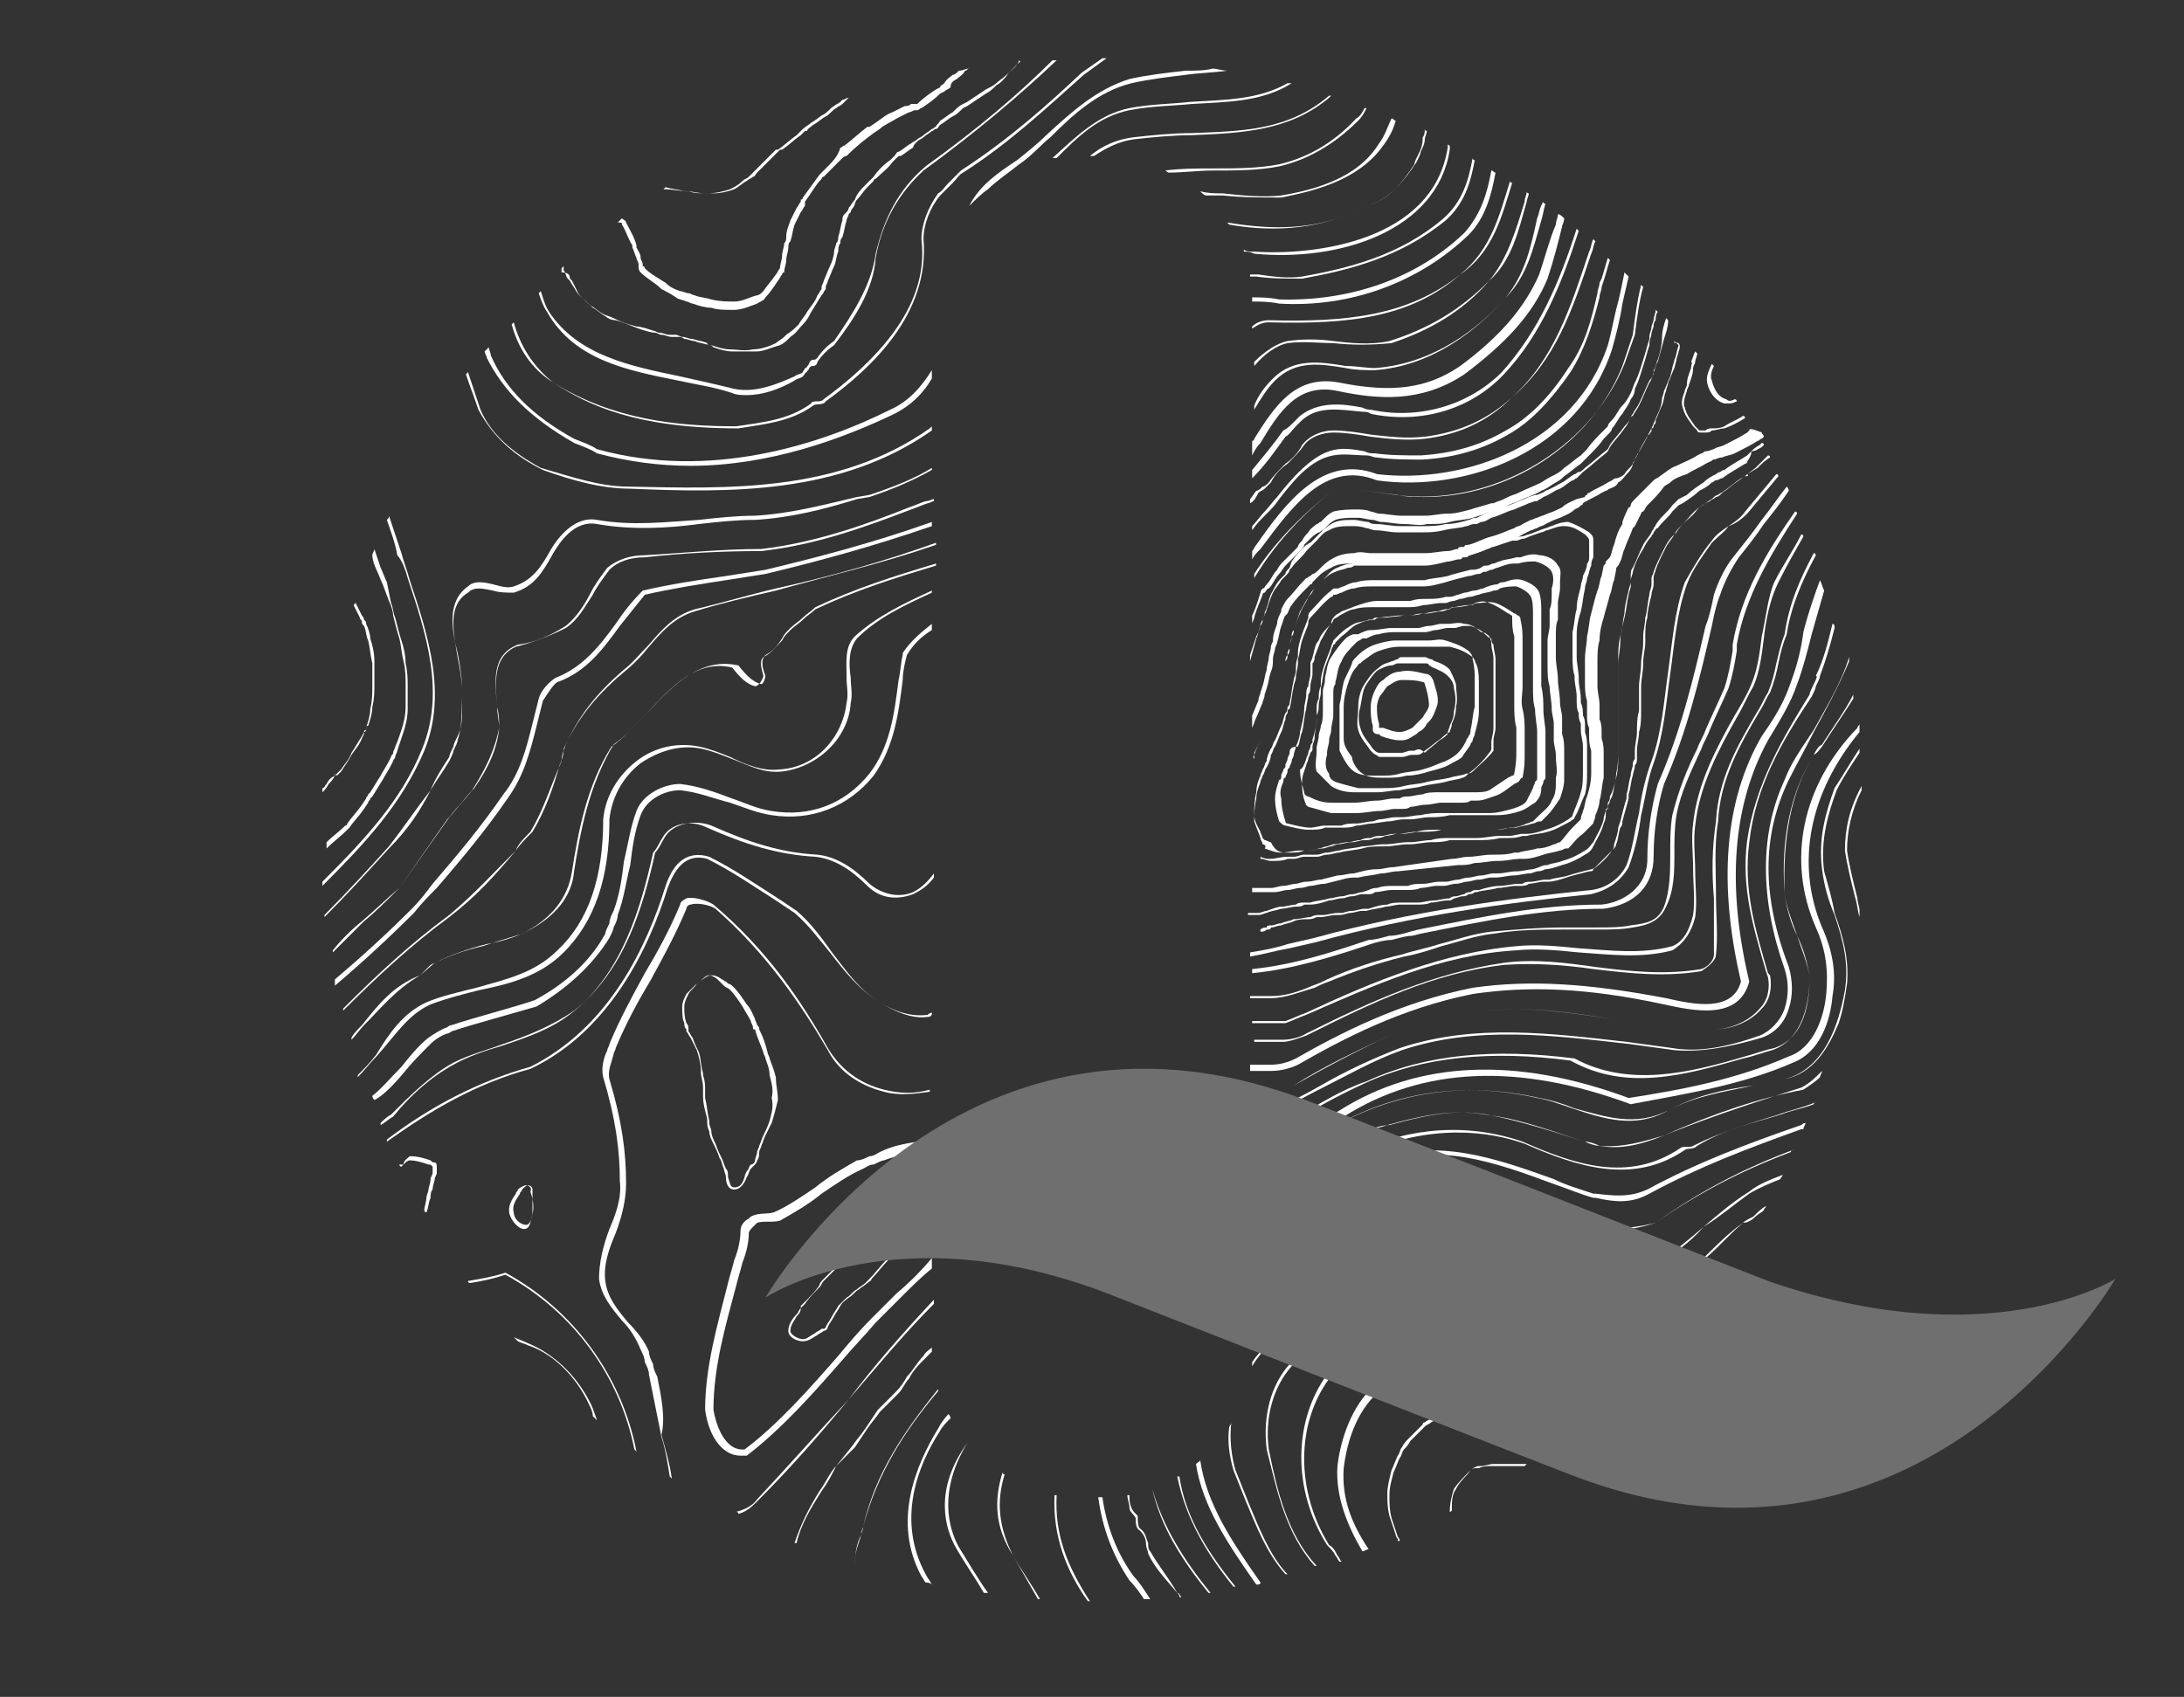 <?xml version="1.0" encoding="utf-8"?>
<!-- Generator: Adobe Illustrator 24.3.0, SVG Export Plug-In . SVG Version: 6.00 Build 0)  -->
<svg version="1.1" xmlns="http://www.w3.org/2000/svg" xmlns:xlink="http://www.w3.org/1999/xlink" x="0px" y="0px"
	 viewBox="0 0 105 81.6" style="enable-background:new 0 0 105 81.6;" xml:space="preserve">
<rect x="0" y="0" width="105" height="81.6" fill="#333333" stroke="none"/>
<style type="text/css">
	.st0{display:none;}
	.st1{display:inline;}
	.st2{fill:#FFFFFF;}
	.st3{fill:#706F6F;}
	.st4{display:inline;fill:#EDEDED;}
</style>
<g id="Layer_1" class="st0">
	<rect x="9.5" y="-2" class="st1" width="354.1" height="85"/>
</g>
<g id="Layer_2">
	<path class="st2" d="M82.1,18.5c0.1,0.4,0.4,0.8,0.8,0.9c0.1,0,0.1,0,0.2,0c0.1,0,0.2,0,0.4-0.1c0,0,0-0.1-0.1-0.1
		c-0.2,0.1-0.3,0.1-0.4,0c-0.4-0.1-0.6-0.5-0.7-0.9c-0.1-0.2,0-0.5,0.1-0.7c0,0-0.1-0.1-0.1-0.1c0,0,0,0,0,0
		C82.1,17.9,82,18.2,82.1,18.5z"/>
	<path class="st2" d="M81.3,17.7c-0.1,0.3-0.2,0.5-0.2,0.8c0,0.1-0.1,0.2-0.1,0.3c-0.1,0.3-0.2,0.5-0.1,0.8c0.1,0.4,0.3,0.6,0.5,0.9
		c0.1,0.1,0.1,0.1,0.2,0.2c0,0.1,0.1,0.1,0.2,0.1c0,0,0,0,0,0h0c0.1,0,0.1,0,0.1,0c0,0,0,0,0.1,0c0.1,0,0.2,0,0.3-0.1
		c0.2,0,0.4-0.1,0.6-0.1c0.3-0.1,0.7-0.3,1-0.5c0,0,0-0.1-0.1-0.1c-0.3,0.2-0.6,0.3-0.9,0.5c-0.2,0.1-0.4,0.1-0.6,0.1
		c-0.1,0-0.2,0-0.3,0.1c0,0,0,0-0.1,0c0,0-0.1,0-0.1,0l0,0c0,0-0.1,0-0.1,0c-0.1-0.1-0.1-0.1-0.2-0.2c-0.2-0.3-0.4-0.5-0.5-0.9
		c-0.1-0.2,0-0.5,0.1-0.8c0-0.1,0.1-0.2,0.1-0.3c0.1-0.3,0.2-0.5,0.2-0.8c0-0.1,0.1-0.2,0.1-0.3c0-0.1,0.1-0.3,0.1-0.4
		c0,0-0.1-0.1-0.1-0.1c-0.1,0.2-0.1,0.3-0.2,0.5C81.4,17.4,81.3,17.5,81.3,17.7z"/>
	<path class="st2" d="M37,50.9c0-0.1-0.1-0.2-0.1-0.3c-0.1-0.4-0.2-0.7-0.4-1.1c0-0.1,0-0.1-0.1-0.2c0-0.1-0.1-0.2-0.1-0.3
		c-0.1-0.2-0.2-0.5-0.4-0.7c-0.2-0.3-0.4-0.6-0.6-0.8c-0.1-0.1-0.2-0.2-0.3-0.2c0,0-0.1-0.1-0.1-0.1c-0.1,0-0.1-0.1-0.2-0.1
		c-0.1-0.1-0.3-0.2-0.5-0.2c-0.2,0-0.4,0.2-0.6,0.3c0,0-0.1,0.1-0.1,0.1c-0.2,0.2-0.3,0.3-0.5,0.5c-0.1,0.2-0.2,0.4-0.2,0.6
		c0,0.3,0,0.6,0.1,0.8c0,0.1,0,0.2,0.1,0.3c0,0,0,0.1,0,0.1c0,0,0,0,0,0c0.1,0.1,0.1,0.2,0.2,0.3c0.1,0.2,0.2,0.4,0.3,0.6
		c0.1,0.3,0.2,0.7,0.2,1l0,0.1c0,0.2,0.1,0.4,0.1,0.7c0,0.1,0,0.3,0,0.4c0,0.4,0.1,0.7,0.2,1.1l0,0.1c0,0.2,0,0.3,0.1,0.5
		c0,0.2,0.1,0.4,0.2,0.6c0.1,0.2,0.2,0.4,0.3,0.7c0.1,0.1,0.1,0.3,0.2,0.5c0,0.1,0.1,0.3,0.1,0.4c0,0.3,0.1,0.6,0.4,0.6
		c0.3,0,0.5-0.3,0.6-0.6c0.1-0.1,0.1-0.3,0.2-0.4c0,0,0.1-0.1,0.1-0.1c0.1-0.1,0.2-0.2,0.2-0.3c0.1-0.1,0.1-0.3,0.1-0.4
		c0-0.1,0.1-0.2,0.1-0.3c0.1-0.2,0.1-0.3,0.2-0.5c0.1-0.2,0.2-0.4,0.3-0.6l0,0c0.1-0.3,0.2-0.7,0.3-1.1c0-0.4-0.1-0.7-0.1-1.1
		C37.2,51.4,37.1,51.2,37,50.9z M37,53.9L37,53.9c-0.1,0.3-0.2,0.5-0.3,0.7c-0.1,0.2-0.1,0.3-0.2,0.5c0,0.1-0.1,0.2-0.1,0.3
		c0,0.1-0.1,0.3-0.1,0.4c0,0.1-0.1,0.2-0.2,0.2c0,0-0.1,0.1-0.1,0.2c-0.1,0.1-0.2,0.3-0.2,0.4c-0.1,0.3-0.2,0.5-0.5,0.5
		c-0.2,0-0.2-0.2-0.3-0.5c0-0.2,0-0.3-0.1-0.4c-0.1-0.2-0.1-0.3-0.2-0.5c-0.1-0.2-0.2-0.4-0.3-0.7c-0.1-0.2-0.2-0.4-0.2-0.6
		c0-0.1-0.1-0.3-0.1-0.4l0-0.1c-0.1-0.4-0.1-0.7-0.2-1.1c0-0.1,0-0.3,0-0.4c0-0.2,0-0.4-0.1-0.7l0-0.1c-0.1-0.3-0.1-0.7-0.2-1
		c-0.1-0.2-0.2-0.4-0.3-0.7c-0.1-0.1-0.1-0.2-0.2-0.3c0,0,0,0,0,0c0,0,0-0.1,0-0.1c0-0.1,0-0.2-0.1-0.3c-0.1-0.3-0.1-0.5-0.1-0.8
		c0-0.2,0.1-0.4,0.2-0.6c0.1-0.2,0.3-0.3,0.4-0.5c0,0,0.1-0.1,0.1-0.1c0.2-0.1,0.3-0.3,0.5-0.3c0.1,0,0.3,0.1,0.4,0.2
		c0.1,0.1,0.1,0.1,0.2,0.2c0,0,0.1,0.1,0.1,0.1c0.1,0.1,0.2,0.1,0.3,0.2c0.2,0.2,0.4,0.5,0.6,0.8c0.1,0.2,0.3,0.5,0.4,0.7
		c0,0.1,0.1,0.2,0.1,0.3c0,0.1,0,0.1,0.1,0.1c0.1,0.4,0.3,0.8,0.4,1.1c0,0.1,0.1,0.2,0.1,0.3c0.1,0.3,0.2,0.5,0.2,0.8
		c0.1,0.4,0.2,0.7,0.1,1.1C37.2,53.2,37.1,53.5,37,53.9z"/>
	<path class="st2" d="M19.4,56c0.1-0.1,0.2-0.2,0.3-0.2c0.3,0,0.6,0.1,0.9,0.2c0.1,0,0.1,0,0.2,0.1c0,0,0,0,0,0.1c0,0,0,0.1,0,0.1
		c0,0,0,0.1,0,0.1c0,0.1-0.1,0.2-0.1,0.3c0,0.2-0.1,0.4-0.1,0.5v0c0,0.1-0.1,0.3-0.1,0.4c0,0.2-0.1,0.4-0.1,0.6c0,0,0,0.1,0.1,0.1
		c0,0,0,0,0,0c0.1-0.2,0.1-0.5,0.2-0.7c0-0.1,0-0.3,0.1-0.4c0-0.2,0.1-0.4,0.1-0.5c0-0.1,0.1-0.2,0.1-0.3c0,0,0,0,0-0.1
		c0-0.1,0-0.1,0-0.2c0,0,0-0.2-0.1-0.2c-0.1,0-0.1,0-0.2-0.1c-0.3-0.1-0.6-0.2-1-0.2C19.6,55.7,19.4,55.8,19.4,56
		c-0.1,0-0.2,0-0.2,0c0,0,0,0.1,0.1,0.1C19.3,56.1,19.3,56.1,19.4,56z"/>
	<path class="st2" d="M24.3,61.2L24.3,61.2L24.3,61.2c-0.6,0.2-1.2,0.3-1.8,0.4c0,0,0,0.1,0.1,0.1c0.6-0.1,1.1-0.2,1.7-0.4
		c3.3,1.8,5.5,4.9,6.2,8.4c0,0,0.1,0.1,0.1,0.1C29.9,66.2,27.6,63,24.3,61.2z"/>
	<path class="st2" d="M25.3,57c-0.1,0-0.3,0.1-0.4,0.2c0,0.1-0.1,0.1-0.1,0.2c-0.2,0.3-0.4,0.6-0.3,1c0.1,0.3,0.4,0.7,0.7,0.7
		c0.3,0,0.3-0.4,0.4-0.7l0,0c0.1-0.4,0-0.8-0.1-1.1C25.6,57.1,25.4,57,25.3,57z M25.6,58.3L25.6,58.3c0,0.2-0.1,0.6-0.3,0.6
		c-0.3,0-0.6-0.3-0.6-0.6c-0.1-0.3,0.1-0.6,0.3-0.9c0-0.1,0.1-0.1,0.1-0.2c0.1-0.1,0.2-0.2,0.3-0.2c0.1,0,0.2,0.1,0.2,0.2
		C25.6,57.6,25.6,58,25.6,58.3z"/>
	<path class="st2" d="M25.4,64.6c-0.2-0.1-0.5-0.2-0.7-0.3c0.1,0.1,0.1,0.1,0.2,0.2c0.2,0.1,0.3,0.1,0.5,0.2
		c1.2,0.4,2.3,1.5,2.9,2.8c0.1,0.2,0.2,0.4,0.2,0.6c0.1,0.1,0.1,0.1,0.2,0.2c-0.1-0.3-0.2-0.6-0.3-0.8
		C27.7,66.1,26.6,65.1,25.4,64.6z"/>
	<path class="st2" d="M89.2,43.2c0.1,0.3,0.1,0.6,0.2,0.9c0-0.1,0-0.2,0-0.3c0-0.2-0.1-0.4-0.1-0.6c-0.2-0.8-0.4-1.6-0.5-2.3
		c0-0.9,0.2-1.9,0.7-2.9c0-0.1,0-0.2,0-0.2c-0.6,1.1-0.8,2.1-0.8,3.1C88.8,41.6,89,42.4,89.2,43.2z"/>
	<path class="st2" d="M19.6,27.8c0.9,2.7,1.8,5.5,0.7,8.2c-1,2.5-2.8,4.4-4.8,6.4c0,0.1,0,0.1,0,0.2c2-2,3.8-3.9,4.9-6.5
		c1.1-2.7,0.2-5.5-0.7-8.2c-0.1-0.4-0.3-0.9-0.4-1.3c-0.2-0.6-0.4-1.2-0.6-1.8c0,0.1,0,0.1-0.1,0.2c0.2,0.6,0.4,1.1,0.5,1.7
		C19.3,26.9,19.5,27.4,19.6,27.8z"/>
	<path class="st2" d="M18.1,27.4c0.1,0.2,0.2,0.5,0.3,0.7l0.3,0.8c0.1,0.2,0.2,0.5,0.2,0.7c0.1,0.4,0.2,0.8,0.3,1.1
		c0.1,0.4,0.1,0.7,0.2,1.1c0.1,0.4,0.1,0.8,0.1,1.1c0,0.4,0,0.8,0,1.1c0,0.4-0.1,0.8-0.2,1.1c-0.1,0.3-0.2,0.6-0.3,0.8
		c0,0.1-0.1,0.2-0.1,0.3c0,0.1-0.1,0.1-0.1,0.2l-0.1,0.2c-0.1,0.2-0.3,0.5-0.4,0.7c-0.2,0.3-0.3,0.5-0.5,0.8l-0.1,0.1
		c0,0.1-0.1,0.1-0.1,0.2l-0.2,0.3c-0.2,0.3-0.5,0.6-0.7,0.9c0,0,0,0.1-0.1,0.1c-0.3,0.3-0.6,0.5-0.9,0.8c0,0.1,0,0.2,0,0.3
		c0.3-0.3,0.7-0.6,1-0.9c0,0,0.1-0.1,0.1-0.1c0.2-0.3,0.5-0.6,0.7-0.9l0.2-0.3c0-0.1,0.1-0.1,0.1-0.2l0.1-0.1
		c0.2-0.3,0.3-0.5,0.5-0.8c0.1-0.2,0.3-0.5,0.4-0.7l0.1-0.2c0-0.1,0.1-0.1,0.1-0.2c0-0.1,0.1-0.2,0.1-0.3c0.1-0.3,0.2-0.6,0.3-0.9
		c0.1-0.3,0.2-0.7,0.2-1.1c0-0.3,0-0.7,0-1.1c0-0.3,0-0.7-0.1-1.1c0-0.4-0.1-0.8-0.2-1.1c-0.1-0.3-0.2-0.7-0.3-1.1
		c-0.1-0.2-0.1-0.5-0.2-0.7L18.6,28c-0.1-0.2-0.2-0.5-0.3-0.7c-0.1-0.3-0.2-0.6-0.3-0.9c0,0.1-0.1,0.2-0.1,0.3
		C17.9,26.9,18,27.2,18.1,27.4z"/>
	<path class="st2" d="M16.1,37.3c0,0,0.1-0.1,0.1-0.1c0.1-0.1,0.1-0.1,0.2-0.2c0.2-0.3,0.4-0.5,0.5-0.8c0.2-0.3,0.3-0.5,0.5-0.8
		l0.1-0.2c0,0,0-0.1,0.1-0.1c0-0.1,0-0.2,0.1-0.2c0.1-0.3,0.2-0.6,0.2-0.9c0.1-0.4,0.1-0.8,0.1-1.1c0-0.4,0-0.8,0-1.1
		c0-0.4-0.1-0.8-0.2-1.1c0-0.2-0.1-0.5-0.2-0.7c0-0.1,0-0.1-0.1-0.2c0-0.1-0.1-0.2-0.1-0.2c-0.1-0.2-0.2-0.4-0.3-0.6
		c0,0,0-0.1,0-0.1c0,0.1,0,0.1-0.1,0.2c0.1,0.2,0.2,0.4,0.3,0.6c0,0.1,0.1,0.1,0.1,0.2c0,0.1,0,0.1,0.1,0.2c0.1,0.2,0.1,0.5,0.2,0.7
		c0.1,0.4,0.1,0.7,0.2,1.1c0,0.3,0,0.7,0,1.1c0,0.3,0,0.7-0.1,1.1c0,0.3-0.1,0.6-0.2,0.9c0,0.1,0,0.2-0.1,0.2c0,0,0,0.1,0,0.1
		l-0.1,0.2c-0.1,0.3-0.3,0.5-0.5,0.8c-0.1,0.2-0.3,0.5-0.5,0.8c-0.1,0.1-0.1,0.1-0.2,0.2C16.1,37.2,16.1,37.2,16.1,37.3
		c-0.2,0.1-0.3,0.2-0.4,0.4c-0.1,0.1-0.1,0.2-0.2,0.2c0,0.1,0,0.1,0,0.2c0.1-0.1,0.2-0.2,0.3-0.4C15.9,37.6,16,37.5,16.1,37.3z"/>
	<path class="st2" d="M66,35.1c0,0.1,0.1,0.2,0.2,0.2c0.1,0,0.1,0,0.2,0.1c0.3,0.1,0.6,0.2,0.9,0.2c0,0,0.1,0,0.1,0
		c0.3,0,0.5-0.2,0.7-0.3l0.1-0.1c0.2-0.1,0.3-0.2,0.4-0.4l0.1-0.1c0.2-0.2,0.3-0.5,0.4-0.8c0.1-0.4-0.1-0.8-0.2-1.2
		c-0.1-0.2-0.2-0.3-0.4-0.3c-0.4-0.1-0.8-0.2-1.2-0.1c-0.3,0-0.6,0.2-0.8,0.4c-0.2,0.1-0.3,0.3-0.4,0.5c-0.1,0.2-0.2,0.5-0.2,0.8
		c0,0.3,0,0.6,0.1,0.9L66,35.1z M66.3,35C66.3,35,66.3,35,66.3,35C66.3,35,66.3,35,66.3,35z M66.4,33.4c0.1-0.1,0.2-0.3,0.3-0.4
		c0.2-0.1,0.4-0.3,0.7-0.3c0.3,0,0.7,0,1,0.1c0.1,0,0.1,0.1,0.1,0.1c0.1,0.3,0.2,0.7,0.2,1c0,0.2-0.2,0.4-0.3,0.6l-0.1,0.1
		c-0.1,0.1-0.2,0.2-0.3,0.3L67.9,35c-0.2,0.1-0.4,0.2-0.6,0.2c-0.3,0-0.5-0.1-0.8-0.2c-0.1,0-0.1,0-0.2,0l0-0.2
		c-0.1-0.3-0.1-0.6-0.1-0.8C66.2,33.8,66.3,33.5,66.4,33.4z"/>
	<path class="st2" d="M65.9,36.1l0.1,0.1c0.1,0.1,0.2,0.1,0.3,0.2c0.2,0,0.4,0,0.6,0c0.2,0,0.3,0,0.5,0c0.2,0,0.3-0.1,0.5-0.1l0.1,0
		c0,0,0.1,0,0.1,0c0.2,0,0.3-0.1,0.4-0.2c0.3-0.2,0.5-0.4,0.8-0.6c0.1-0.1,0.2-0.2,0.4-0.3l0,0l0,0c0-0.1,0.1-0.2,0.1-0.4
		c0.1-0.2,0.2-0.5,0.2-0.8c0.1-0.4,0-0.8,0-1.1c-0.1-0.3-0.2-0.5-0.3-0.7c-0.2-0.2-0.4-0.3-0.7-0.4c-0.1,0-0.1-0.1-0.2-0.1
		c-0.1,0-0.2-0.1-0.3-0.1c-0.4,0-0.7,0-1.1,0c-0.1,0-0.1,0-0.2,0.1l0,0c-0.1,0-0.2,0.1-0.3,0.1c-0.2,0.1-0.4,0.1-0.6,0.3
		c-0.3,0.2-0.5,0.5-0.7,0.8c-0.2,0.3-0.3,0.7-0.3,1.1c0,0.4-0.1,0.8,0,1.1C65.4,35.5,65.7,35.8,65.9,36.1z M65.4,34
		c0.1-0.5,0.1-0.8,0.3-1.1c0.2-0.3,0.4-0.6,0.6-0.7c0.2-0.1,0.4-0.2,0.6-0.2c0.1,0,0.2-0.1,0.3-0.1l0,0c0.1,0,0.1,0,0.2,0
		c0.2,0,0.4,0,0.6,0c0.2,0,0.3,0,0.5,0c0.1,0,0.2,0,0.2,0.1c0.1,0,0.1,0.1,0.2,0.1c0.2,0.1,0.5,0.2,0.7,0.4c0.1,0.1,0.3,0.3,0.3,0.6
		c0.1,0.4,0.1,0.7,0,1.1c0,0.3-0.1,0.5-0.2,0.7c0,0.1-0.1,0.2-0.1,0.4c-0.1,0.1-0.2,0.2-0.4,0.3c-0.2,0.2-0.5,0.4-0.7,0.6
		C68.3,36,68.2,36,68,36.1c0,0-0.1,0-0.1,0l-0.1,0c-0.1,0-0.3,0.1-0.4,0.1c-0.4,0-0.7,0-1.1,0c-0.1,0-0.2-0.1-0.2-0.1L66,36
		c-0.2-0.3-0.5-0.6-0.6-1C65.3,34.7,65.3,34.3,65.4,34z"/>
	<path class="st2" d="M65.1,37.1c0.3,0.2,0.7,0.2,1,0.2l0.1,0c0.1,0,0.1,0,0.2,0c0.3,0,0.6,0,0.9-0.1l0,0c0.4-0.1,0.8-0.1,1.1-0.2
		c0.4-0.1,0.8-0.3,1.1-0.4c0.2-0.1,0.4-0.2,0.6-0.4c0.2-0.2,0.3-0.4,0.4-0.6c0-0.1,0.1-0.1,0.1-0.2c0.1-0.1,0.1-0.2,0.1-0.3
		c0.1-0.4,0.1-0.8,0.2-1.1c0-0.4,0-0.7,0-1.1l0-0.2c0-0.3,0-0.6-0.1-1c0-0.2-0.1-0.3-0.2-0.4c-0.4-0.3-0.8-0.4-1.1-0.5
		c-0.3-0.1-0.5,0-0.8,0c-0.1,0-0.2,0-0.4,0c-0.1,0-0.2,0-0.3,0c-0.3,0-0.5,0-0.8,0l-0.1,0c-0.3,0-0.7,0.1-1,0.2
		c-0.3,0.1-0.6,0.3-0.8,0.5l-0.1,0.1c-0.1,0.1-0.2,0.2-0.2,0.3c-0.1,0.3-0.3,0.6-0.4,0.9c-0.1,0.4-0.1,0.7-0.2,1.1
		c0,0.4,0,0.8,0,1.1c0,0.1,0,0.2,0,0.3c0,0.3,0,0.6,0,0.8C64.6,36.5,64.8,36.9,65.1,37.1z M64.6,35.4c0-0.1,0-0.2,0-0.3
		c0-0.3,0-0.7,0-1.1c0-0.4,0.1-0.8,0.2-1.1c0.1-0.3,0.2-0.6,0.4-0.8c0.1-0.1,0.1-0.2,0.2-0.2l0.1-0.1c0.3-0.2,0.5-0.4,0.8-0.5
		c0.3-0.1,0.6-0.2,1-0.2l0.1,0c0.3,0,0.5,0,0.8,0c0.1,0,0.2,0,0.3,0c0.1,0,0.2,0,0.4,0c0.2,0,0.3,0,0.5,0c0.1,0,0.2,0,0.3,0
		c0.4,0.1,0.7,0.2,1.1,0.5c0.1,0.1,0.1,0.2,0.2,0.4c0.1,0.3,0.1,0.6,0.1,0.9l0,0.2c0,0.4,0,0.7,0,1.1c0,0.4-0.1,0.7-0.2,1.1
		c0,0.1-0.1,0.2-0.1,0.3c0,0.1-0.1,0.1-0.1,0.2c-0.1,0.2-0.3,0.4-0.4,0.6c-0.1,0.1-0.3,0.2-0.5,0.3c-0.3,0.2-0.7,0.3-1.1,0.4
		c-0.3,0.1-0.7,0.2-1.1,0.2l0,0c-0.3,0.1-0.7,0.1-1,0.1l-0.1,0c-0.3,0-0.7,0-1-0.2c-0.3-0.2-0.5-0.6-0.5-0.8
		C64.6,35.9,64.6,35.7,64.6,35.4z"/>
	<path class="st2" d="M64,37.8c0.3,0.2,0.7,0.3,1.1,0.3c0.1,0,0.3,0,0.4,0c0.2,0,0.4,0,0.5,0c0.1,0,0.1,0,0.2,0
		c0.4,0,0.7-0.1,1.1-0.1c0.4-0.1,0.8-0.1,1.1-0.2c0.4-0.1,0.7-0.1,1.1-0.2c0.3-0.1,0.6-0.1,0.8-0.2c0.1,0,0.2-0.1,0.3-0.2
		c0.4-0.3,0.7-0.6,1-1c0.1-0.1,0.1-0.2,0.1-0.2c0,0,0-0.1,0-0.1l0-0.2c0-0.2,0.1-0.4,0.1-0.7c0-0.3,0-0.6,0-0.9l0-0.2
		c0-0.2,0-0.4,0-0.6c0-0.2,0-0.3,0-0.5c0-0.1,0-0.3,0-0.4c0-0.2,0-0.5,0-0.7c0-0.3-0.1-0.5-0.1-0.7c0-0.1,0-0.2-0.1-0.4l0,0l0,0
		c-0.1-0.1-0.2-0.2-0.4-0.2c-0.2-0.2-0.5-0.4-0.8-0.4c-0.3-0.1-0.5,0-0.8,0c-0.1,0-0.2,0-0.3,0c-0.2,0-0.4,0.1-0.6,0.1
		c-0.2,0-0.4,0.1-0.5,0.1c-0.2,0-0.4,0-0.6,0c-0.2,0-0.4,0-0.5,0l-0.2,0c-0.3,0-0.6,0.1-1,0.1c-0.2,0-0.4,0.1-0.6,0.2l-0.1,0
		c0,0-0.1,0-0.1,0c-0.1,0-0.3,0.1-0.4,0.2c-0.3,0.3-0.5,0.6-0.7,0.9c-0.2,0.3-0.2,0.6-0.3,1l0,0.1c0,0.2-0.1,0.4-0.1,0.5
		c0,0.1,0,0.2,0,0.3l0,0.1c0,0.1,0,0.1,0,0.2c0,0.1,0,0.3,0,0.4c0,0.2,0,0.5-0.1,0.7c0,0.2-0.1,0.3-0.1,0.5c0,0.2-0.1,0.4-0.1,0.6
		l0,0.1c0,0.3-0.1,0.7,0,1C63.7,37.5,63.9,37.7,64,37.8z M63.8,36.3l0-0.1c0-0.2,0.1-0.4,0.1-0.6c0-0.2,0.1-0.3,0.1-0.5
		c0-0.2,0.1-0.5,0.1-0.7c0-0.1,0-0.3,0-0.4c0-0.1,0-0.1,0-0.2l0-0.1c0-0.1,0-0.2,0-0.3c0-0.2,0-0.4,0.1-0.5l0-0.1
		c0.1-0.3,0.1-0.7,0.3-1c0.1-0.3,0.4-0.6,0.7-0.9c0.1-0.1,0.2-0.1,0.3-0.2c0,0,0.1,0,0.1,0l0.1,0c0.2-0.1,0.4-0.2,0.6-0.2
		c0.3-0.1,0.6-0.1,0.9-0.1l0.2,0c0.2,0,0.4,0,0.5,0c0.2,0,0.4,0,0.6,0c0.2,0,0.4-0.1,0.5-0.1c0.2,0,0.4-0.1,0.6-0.1
		c0.1,0,0.2,0,0.3,0c0.2,0,0.3-0.1,0.5-0.1c0.1,0,0.2,0,0.3,0c0.3,0.1,0.5,0.2,0.7,0.4c0.1,0.1,0.2,0.2,0.3,0.2c0,0.1,0,0.2,0.1,0.3
		c0,0.2,0.1,0.5,0.1,0.7c0,0.2,0,0.5,0,0.7c0,0.1,0,0.3,0,0.4c0,0.2,0,0.3,0,0.5c0,0.2,0,0.4,0,0.6l0,0.2c0,0.3,0,0.6,0,0.9
		c0,0.2-0.1,0.4-0.1,0.6l0,0.2c0,0,0,0.1,0,0.1c0,0.1,0,0.1,0,0.2c-0.3,0.4-0.7,0.7-1,1c-0.1,0.1-0.2,0.1-0.3,0.1
		c-0.2,0.1-0.5,0.1-0.8,0.2c-0.4,0.1-0.7,0.1-1.1,0.2c-0.3,0.1-0.7,0.1-1.1,0.2c-0.4,0.1-0.7,0.1-1.1,0.1c-0.1,0-0.1,0-0.2,0
		c-0.3,0-0.6,0-0.9,0c-0.4-0.1-0.8-0.2-1.1-0.3c-0.2-0.1-0.3-0.2-0.3-0.4C63.7,37,63.7,36.6,63.8,36.3z"/>
	<path class="st2" d="M62.9,38.8c0.4,0.1,0.7,0.2,1.1,0.3c0.2,0,0.3,0,0.5,0c0.2,0,0.3,0,0.5,0l0.2,0c0.4,0,0.8-0.1,1.1-0.1
		c0.3,0,0.5-0.1,0.8-0.1l0.3,0c0.1,0,0.3,0,0.4-0.1c0.2,0,0.5-0.1,0.7-0.1c0.3,0,0.6-0.1,0.8-0.1l0.3,0c0.1,0,0.2,0,0.3,0
		c0.1,0,0.2,0,0.3,0l0.1,0c0.1,0,0.3,0,0.4-0.1c0.1,0,0.2,0,0.3,0c0.3,0,0.5-0.1,0.8-0.2c0.4-0.1,0.7-0.4,1-0.6l0.2-0.1
		c0.1-0.1,0.1-0.2,0.2-0.2c0.1-0.5,0.1-0.8,0.1-1.1c0-0.2,0-0.5,0-0.7c0-0.1,0-0.3,0-0.4c0-0.4,0-0.7-0.1-1.1s0-0.7,0-1.1
		c0-0.2,0-0.4,0-0.6l0-0.7c0-0.3,0-0.6,0-0.9c0-0.3,0-0.6-0.1-1c0,0,0,0,0,0c0-0.1,0-0.1-0.1-0.2c-0.1,0-0.1-0.1-0.2-0.1
		c-0.3-0.2-0.6-0.4-0.9-0.5c-0.3-0.1-0.6,0-0.8,0c-0.1,0-0.2,0-0.3,0.1c-0.3,0-0.5,0.1-0.8,0.1c-0.1,0-0.2,0-0.3,0.1
		c-0.1,0-0.3,0.1-0.4,0.1c-0.2,0-0.5,0.1-0.7,0.1c-0.2,0-0.5,0-0.7,0.1c-0.1,0-0.2,0-0.4,0l-0.9,0.1c-0.1,0-0.1,0-0.2,0
		c-0.1,0-0.2,0-0.3,0.1c-0.3,0-0.6,0.1-0.8,0.2c-0.3,0.1-0.5,0.4-0.8,0.6c-0.1,0.1-0.2,0.2-0.3,0.3c0,0,0,0.1-0.1,0.1
		c0,0.1-0.1,0.2-0.1,0.3c-0.1,0.3-0.2,0.5-0.3,0.8c-0.1,0.3-0.1,0.6-0.2,1l0,0.2c0,0.2-0.1,0.4-0.1,0.6c0,0.2,0,0.3-0.1,0.5l0,0.2
		c0,0.3-0.1,0.6-0.1,0.9c0,0.1-0.1,0.3-0.1,0.4l0,0.1c0,0.1,0,0.1-0.1,0.2c0,0.1-0.1,0.2-0.1,0.3c0,0.1-0.1,0.2-0.1,0.3
		c-0.1,0.3-0.2,0.5-0.2,0.8c0,0.3,0,0.7,0.2,1.1C62.6,38.6,62.8,38.7,62.9,38.8z M62.8,36.5c0-0.1,0.1-0.2,0.1-0.3
		c0-0.1,0.1-0.2,0.1-0.3c0-0.1,0.1-0.2,0.1-0.2l0-0.1c0-0.1,0.1-0.3,0.1-0.4c0.1-0.3,0.1-0.6,0.1-0.9l0-0.2c0-0.2,0-0.3,0.1-0.5
		c0-0.2,0-0.4,0.1-0.6l0-0.2c0-0.3,0.1-0.6,0.2-0.9c0.1-0.3,0.2-0.5,0.3-0.8c0-0.1,0.1-0.2,0.1-0.3c0.1-0.1,0.2-0.2,0.3-0.3
		c0.2-0.2,0.5-0.4,0.7-0.5c0.2-0.1,0.5-0.1,0.7-0.2c0.1,0,0.2,0,0.3-0.1c0,0,0.1,0,0.1,0c0,0,0.1,0,0.1,0l0.9-0.1c0.1,0,0.2,0,0.4,0
		c0.2,0,0.5,0,0.8-0.1c0.2,0,0.5-0.1,0.7-0.1c0.1,0,0.3-0.1,0.4-0.1c0.1,0,0.2,0,0.3-0.1c0.3,0,0.5-0.1,0.8-0.1c0.1,0,0.2,0,0.3-0.1
		c0.3-0.1,0.5-0.1,0.7,0c0.3,0.1,0.6,0.3,0.9,0.5c0.1,0,0.1,0.1,0.2,0.1c0,0,0,0,0,0c0,0,0,0,0,0.1c0,0.3,0,0.6,0.1,0.9
		c0,0.3,0,0.6,0,0.9l0,0.7c0,0.2,0,0.4,0,0.6c0,0.4,0,0.7,0,1.1c0,0.4,0,0.7,0.1,1.1c0,0.1,0,0.3,0,0.4c0,0.2,0,0.5,0,0.7
		c0,0.3,0,0.6-0.1,1.1c0,0,0,0.1-0.1,0.1l-0.2,0.1c-0.3,0.2-0.6,0.4-0.9,0.6c-0.2,0.1-0.5,0.1-0.7,0.1c-0.1,0-0.2,0-0.3,0
		c-0.1,0-0.3,0-0.4,0l-0.1,0c-0.1,0-0.2,0-0.3,0c-0.1,0-0.2,0-0.3,0l-0.3,0c-0.3,0-0.6,0-0.8,0.1c-0.2,0-0.5,0.1-0.7,0.1
		c-0.1,0-0.3,0-0.4,0.1l-0.3,0c-0.3,0-0.5,0.1-0.8,0.1c-0.4,0-0.7,0.1-1.1,0.1l-0.2,0c-0.3,0-0.6,0-0.9,0c-0.4,0-0.7-0.1-1.1-0.3
		c-0.1,0-0.2-0.1-0.2-0.2c-0.1-0.4-0.2-0.7-0.2-1.1C62.6,37,62.7,36.8,62.8,36.5z"/>
	<path class="st2" d="M61.8,39.7c0.4,0.1,0.8,0.2,1.1,0.2c0,0,0.1,0,0.1,0c0.2,0,0.5,0,0.7-0.1c0.1,0,0.2,0,0.4,0l0.4,0
		c0.2,0,0.5,0,0.7-0.1c0.3,0,0.5-0.1,0.8-0.1l0.7-0.1c0.3,0,0.5-0.1,0.8-0.1l0.3,0c0.3,0,0.6-0.1,0.9-0.1c0.3,0,0.6,0,1-0.1l0.1,0
		c0.2,0,0.4,0,0.6,0c0.2,0,0.3,0,0.5,0c0.1,0,0.2,0,0.3,0c0.3,0,0.5,0,0.8,0c0.4,0,0.8-0.1,1.1-0.2c0.3-0.1,0.5-0.3,0.7-0.4
		c0.2-0.2,0.3-0.4,0.3-0.7c0-0.1,0.1-0.2,0.1-0.3c0-0.1,0.1-0.1,0.1-0.2c0-0.4,0-0.7,0-1.1c0-0.1,0-0.3,0-0.4c0-0.1,0-0.1,0-0.2
		c0-0.1,0-0.1,0-0.2c0-0.1,0-0.2,0-0.3c0-0.3-0.1-0.7-0.1-1.1c0-0.3,0-0.7-0.1-1.1c0-0.4,0-0.8,0-1.1c0-0.4,0-0.7,0-1.1
		c0-0.2,0-0.3,0-0.5c0-0.2,0-0.4,0-0.7c0-0.1,0-0.2,0-0.2c0-0.3,0-0.6-0.1-0.9c-0.1-0.3-0.5-0.5-0.8-0.6c-0.3-0.1-0.6,0-0.9,0.1
		c-0.1,0-0.2,0-0.3,0.1c-0.2,0-0.5,0.1-0.7,0.2c-0.1,0-0.3,0.1-0.4,0.1c-0.2,0-0.3,0.1-0.5,0.1l-0.3,0.1c-0.1,0-0.2,0.1-0.4,0.1
		c-0.1,0-0.2,0-0.2,0c-0.3,0.1-0.6,0.1-0.9,0.1c-0.3,0-0.5,0-0.8,0.1c-0.1,0-0.2,0-0.3,0c-0.1,0-0.3,0-0.4,0c-0.2,0-0.5,0-0.7,0
		l-0.2,0c-0.3,0-0.6,0.1-0.9,0.2c-0.3,0.1-0.5,0.2-0.8,0.3c-0.1,0.1-0.2,0.1-0.3,0.2l0,0l0,0c-0.1,0.1-0.2,0.2-0.2,0.4
		c-0.2,0.2-0.3,0.5-0.5,0.8c-0.1,0.3-0.2,0.5-0.3,0.8c0,0.1,0,0.2-0.1,0.3c0,0.1,0,0.2,0,0.2c0,0,0,0.1,0,0.1l0,0.2
		c0,0.2-0.1,0.4-0.1,0.6c0,0.1,0,0.3-0.1,0.4c0,0.2-0.1,0.5-0.1,0.7c-0.1,0.3-0.1,0.7-0.2,1.1c-0.1,0.2-0.1,0.5-0.2,0.7
		C62.1,35.9,62,36,62,36.2c0,0.1-0.1,0.2-0.1,0.3c0,0.1-0.1,0.2-0.1,0.3c0,0.1,0,0.1-0.1,0.2c0,0.1-0.1,0.2-0.1,0.3
		c0,0.1,0,0.2-0.1,0.2c-0.1,0.3-0.2,0.6-0.2,0.9c0,0.4,0.1,0.8,0.2,1.1C61.6,39.6,61.7,39.7,61.8,39.7z M61.7,37.6
		c0-0.1,0-0.2,0.1-0.2c0-0.1,0.1-0.2,0.1-0.3c0-0.1,0-0.1,0.1-0.2c0-0.1,0.1-0.2,0.1-0.3c0-0.1,0.1-0.2,0.1-0.3
		c0-0.1,0.1-0.3,0.1-0.4c0.1-0.2,0.2-0.5,0.2-0.7c0.1-0.4,0.2-0.8,0.2-1.1c0-0.2,0.1-0.5,0.1-0.7c0-0.1,0-0.3,0.1-0.4
		c0-0.2,0.1-0.4,0.1-0.6l0-0.2c0,0,0-0.1,0-0.1c0-0.1,0-0.1,0-0.2c0-0.1,0.1-0.2,0.1-0.3c0.1-0.3,0.1-0.6,0.3-0.8
		c0.1-0.3,0.3-0.5,0.5-0.7c0.1-0.1,0.2-0.2,0.2-0.3c0.1-0.1,0.2-0.1,0.3-0.2c0.2-0.1,0.5-0.3,0.7-0.3c0.3-0.1,0.6-0.1,0.9-0.1l0.2,0
		c0.2,0,0.5,0,0.7,0c0.1,0,0.3,0,0.4,0c0.1,0,0.2,0,0.3,0c0.3,0,0.5,0,0.8-0.1c0.3,0,0.6-0.1,0.9-0.1c0.1,0,0.2,0,0.2,0
		c0.1,0,0.2-0.1,0.4-0.1l0.3-0.1c0.2,0,0.3-0.1,0.5-0.1c0.1,0,0.3-0.1,0.4-0.1c0.2-0.1,0.5-0.1,0.7-0.2c0.1,0,0.2,0,0.3-0.1
		c0.3-0.1,0.6-0.1,0.8-0.1c0.3,0.1,0.6,0.3,0.7,0.5c0.1,0.2,0.1,0.6,0.1,0.8c0,0.1,0,0.2,0,0.2c0,0.2,0,0.4,0,0.6c0,0.2,0,0.3,0,0.5
		c0,0.4,0,0.8,0,1.1c0,0.3,0,0.7,0,1.1c0,0.4,0,0.8,0.1,1.1c0,0.4,0.1,0.8,0.1,1.1c0,0.1,0,0.2,0,0.3c0,0.1,0,0.1,0,0.2
		c0,0.1,0,0.1,0,0.2c0,0.1,0,0.3,0,0.4c0,0.4,0,0.8,0,1.1c0,0.1,0,0.1-0.1,0.2c0,0.1-0.1,0.2-0.1,0.3c-0.1,0.2-0.2,0.4-0.3,0.6
		c-0.1,0.2-0.4,0.3-0.7,0.4c-0.4,0.1-0.7,0.2-1.1,0.2c-0.3,0-0.5,0-0.8,0c-0.1,0-0.2,0-0.3,0c-0.2,0-0.3,0-0.5,0c-0.2,0-0.4,0-0.6,0
		l-0.1,0c-0.3,0-0.6,0-1,0.1c-0.3,0-0.6,0.1-0.9,0.1l-0.3,0c-0.3,0-0.5,0.1-0.8,0.1L66,39.5c-0.3,0-0.5,0.1-0.8,0.1
		c-0.2,0-0.5,0-0.7,0.1l-0.4,0c-0.1,0-0.3,0-0.4,0c-0.2,0-0.5,0.1-0.7,0.1c-0.3,0-0.7-0.1-1.1-0.2c-0.1,0-0.1-0.1-0.1-0.1
		c-0.1-0.3-0.2-0.7-0.2-1.1C61.5,38.1,61.6,37.8,61.7,37.6z"/>
	<path class="st2" d="M61.8,41c0.1,0,0.1,0,0.2,0c0.2,0,0.5,0,0.7-0.1c0.1,0,0.2,0,0.2,0c0.2,0,0.5-0.1,0.7-0.1
		c0.1,0,0.3-0.1,0.4-0.1c0,0,0,0,0,0l0.3-0.1c0.2,0,0.5-0.1,0.7-0.1c0.2,0,0.4-0.1,0.6-0.1c0.2,0,0.3,0,0.5-0.1c0.2,0,0.3,0,0.5-0.1
		c0.2,0,0.4-0.1,0.6-0.1l0.2,0c0.3,0,0.6-0.1,0.9-0.1c0.3,0,0.7,0,1-0.1l0.1,0c0.2,0,0.4,0,0.6,0c0.2,0,0.3,0,0.5,0l0.3,0
		c0.3,0,0.6,0,0.9,0l0.1,0c0.3,0,0.7-0.1,1.1-0.1c0.3-0.1,0.5-0.1,0.8-0.2c0.1,0,0.2-0.1,0.3-0.1c0,0,0.1,0,0.1,0
		c0.1-0.1,0.2-0.2,0.3-0.3c0.2-0.2,0.4-0.5,0.6-0.8c0.1-0.3,0.2-0.6,0.2-0.9c0-0.1,0-0.1,0-0.2c0-0.4,0-0.7,0-1.1l0-0.1
		c0-0.3,0-0.5-0.1-0.8c0-0.1,0-0.2,0-0.4l0-0.4c0-0.2-0.1-0.5-0.1-0.7c0-0.4-0.1-0.8-0.1-1.1c0-0.4-0.1-0.7-0.1-1.1
		c0-0.3,0-0.7,0-1.1c0-0.2,0-0.5,0.1-0.7c0-0.1,0-0.3,0-0.4c0-0.1,0-0.2,0-0.4c0-0.2,0.1-0.5,0.1-0.7c0-0.1,0-0.2,0-0.3
		c0-0.3,0.1-0.6-0.1-0.8c-0.2-0.4-0.7-0.5-0.9-0.5c-0.3-0.1-0.6,0-0.9,0.1c-0.1,0-0.2,0-0.2,0c-0.3,0.1-0.6,0.1-0.8,0.2
		c-0.1,0-0.2,0.1-0.3,0.1c-0.1,0-0.2,0.1-0.3,0.1c0,0-0.1,0-0.1,0c-0.1,0-0.2,0.1-0.2,0.1c-0.2,0.1-0.3,0.1-0.5,0.1
		c-0.4,0.1-0.8,0.2-1.1,0.3c-0.4,0.1-0.8,0.1-1.1,0.2c-0.3,0-0.6,0-0.9,0l-0.2,0c-0.2,0-0.3,0-0.5,0c-0.2,0-0.4,0-0.6,0
		c-0.1,0-0.1,0-0.2,0c-0.3,0-0.6,0-0.9,0.1c-0.2,0-0.4,0.1-0.6,0.2c-0.1,0-0.2,0.1-0.3,0.1c0,0,0,0-0.1,0c-0.1,0-0.1,0-0.2,0.1
		c-0.4,0.3-0.7,0.7-1,1c-0.1,0.1-0.1,0.2-0.1,0.2l0,0.1c-0.1,0.3-0.2,0.5-0.3,0.8c-0.1,0.3-0.2,0.6-0.2,0.9l0,0.2
		c-0.1,0.2-0.1,0.5-0.1,0.7c0,0.1-0.1,0.3-0.1,0.4l0,0c-0.1,0.4-0.1,0.7-0.2,1.1c0,0.1,0,0.1-0.1,0.2c0,0.1,0,0.2-0.1,0.3
		c-0.1,0.2-0.1,0.4-0.2,0.6c-0.1,0.2-0.2,0.5-0.3,0.7c-0.1,0.1-0.1,0.3-0.2,0.4c-0.1,0.2-0.2,0.4-0.2,0.6c-0.1,0.1-0.1,0.3-0.2,0.4
		l0,0c0,0,0,0,0,0c0,0.1-0.1,0.2-0.1,0.3c-0.1,0.2-0.2,0.5-0.2,0.8l0,0c-0.1,0.4-0.1,0.7-0.1,1.1c0,0.3,0.2,0.6,0.3,0.8
		c0,0.1,0.1,0.2,0.1,0.3c0,0,0.1,0.1,0.1,0.1c0.1,0,0.2,0.1,0.3,0.1C61.3,40.9,61.5,41,61.8,41z M60.7,40.6c0-0.1-0.1-0.2-0.1-0.3
		c-0.1-0.3-0.2-0.5-0.3-0.8c0-0.3,0-0.7,0.1-1.1l0,0c0-0.3,0.1-0.5,0.2-0.8c0-0.1,0.1-0.2,0.1-0.3c0,0,0,0,0,0l0,0
		c0.1-0.1,0.1-0.3,0.2-0.4c0.1-0.2,0.2-0.4,0.2-0.6c0.1-0.1,0.1-0.3,0.2-0.4c0.1-0.2,0.2-0.5,0.3-0.7c0.1-0.2,0.1-0.4,0.2-0.6
		c0-0.1,0-0.2,0.1-0.3c0-0.1,0-0.2,0.1-0.2c0.1-0.4,0.1-0.7,0.2-1.1l0,0c0-0.1,0.1-0.3,0.1-0.4c0-0.2,0.1-0.5,0.1-0.7l0-0.2
		c0.1-0.3,0.1-0.6,0.2-0.9c0.1-0.3,0.2-0.5,0.3-0.8l0-0.1c0-0.1,0.1-0.2,0.1-0.2c0.3-0.3,0.6-0.7,1-1c0,0,0.1,0,0.1-0.1
		c0,0,0.1,0,0.1,0c0.1,0,0.2-0.1,0.3-0.1c0.2-0.1,0.4-0.2,0.6-0.2c0.3-0.1,0.6-0.1,0.9-0.1c0.1,0,0.1,0,0.2,0c0.1,0,0.3,0,0.4,0
		c0.1,0,0.1,0,0.2,0c0.2,0,0.3,0,0.5,0l0.2,0c0.3,0,0.6,0,0.9,0c0.4,0,0.7-0.1,1.1-0.2c0.3-0.1,0.7-0.2,1.1-0.3
		c0.2,0,0.3-0.1,0.5-0.1c0.1,0,0.2-0.1,0.2-0.1c0,0,0.1,0,0.1,0c0.1,0,0.2-0.1,0.3-0.1c0.1,0,0.2-0.1,0.3-0.1
		c0.3-0.1,0.5-0.2,0.8-0.2c0.1,0,0.2,0,0.2,0c0.3-0.1,0.6-0.1,0.8-0.1c0.4,0.1,0.7,0.3,0.8,0.5c0.1,0.2,0.1,0.5,0,0.8
		c0,0.1,0,0.2,0,0.3c0,0.2,0,0.5-0.1,0.7c0,0.1,0,0.2,0,0.4c0,0.1,0,0.3,0,0.4c0,0.2-0.1,0.5-0.1,0.7c0,0.4,0,0.8,0,1.1
		c0,0.4,0,0.8,0.1,1.1c0,0.3,0.1,0.7,0.1,1.1c0,0.2,0.1,0.5,0.1,0.7l0,0.4c0,0.1,0,0.2,0,0.4c0,0.2,0.1,0.5,0.1,0.7l0,0.1
		c0,0.3,0.1,0.7,0,1c0,0.1,0,0.1,0,0.2c0,0.3,0,0.6-0.2,0.9c-0.1,0.3-0.4,0.5-0.6,0.7c-0.1,0.1-0.2,0.2-0.3,0.3c0,0,0,0,0,0
		c-0.1,0-0.2,0.1-0.3,0.1c-0.2,0.1-0.5,0.2-0.8,0.2c-0.3,0.1-0.7,0.1-1,0.1l-0.1,0c-0.3,0-0.6,0-0.9,0l-0.3,0c-0.2,0-0.3,0-0.5,0
		c-0.2,0-0.4,0-0.6,0l-0.1,0c-0.3,0-0.7,0-1,0.1c-0.3,0-0.6,0.1-0.9,0.1l-0.2,0c-0.2,0-0.4,0.1-0.6,0.1c-0.2,0-0.3,0-0.5,0.1
		c-0.2,0-0.3,0-0.5,0.1c-0.2,0-0.4,0.1-0.6,0.1c-0.2,0-0.5,0.1-0.7,0.1l-0.3,0.1c0,0,0,0,0,0c-0.1,0-0.3,0.1-0.4,0.1
		c-0.2,0.1-0.5,0.1-0.7,0.1c-0.1,0-0.2,0-0.2,0c-0.3,0-0.6,0.1-0.9,0.1c-0.3,0-0.5-0.1-0.8-0.2C60.9,40.7,60.8,40.6,60.7,40.6
		C60.7,40.6,60.7,40.6,60.7,40.6z"/>
	<path class="st2" d="M60.3,36.3L60.3,36.3c0.1-0.3,0.2-0.5,0.3-0.7c0.1-0.1,0.1-0.3,0.2-0.4c0,0,0,0,0-0.1c0-0.1,0.1-0.2,0.1-0.3
		c0.1-0.3,0.2-0.5,0.3-0.8c0.1-0.3,0.2-0.7,0.3-1l0-0.1c0.1-0.2,0.1-0.5,0.2-0.7c0-0.1,0.1-0.3,0.1-0.4c0-0.1,0-0.2,0.1-0.3
		c0-0.1,0-0.2,0.1-0.3c0-0.1,0-0.1,0-0.2c0-0.1,0.1-0.2,0.1-0.4c0-0.1,0-0.2,0.1-0.3c0.1-0.3,0.2-0.6,0.3-0.8
		c0.1-0.3,0.3-0.5,0.4-0.8c0.1-0.1,0.1-0.2,0.2-0.3c0,0,0,0,0.1-0.1c0.1-0.1,0.2-0.2,0.3-0.3c0.2-0.2,0.4-0.4,0.7-0.5
		c0.2-0.1,0.4-0.1,0.6-0.2c0.1,0,0.2,0,0.3-0.1c0,0,0,0,0,0c0,0,0,0,0.1,0c0.3,0,0.7,0,1.1,0c0.2,0,0.3,0,0.5,0c0.2,0,0.4,0,0.6,0
		l0.1,0c0.3,0,0.7,0,1,0c0.3,0,0.7-0.1,1.1-0.2c0.3-0.1,0.7-0.2,1.1-0.3c0.3-0.1,0.6-0.2,0.8-0.3c0.1,0,0.2-0.1,0.3-0.1
		c0.3-0.1,0.6-0.2,0.9-0.3c0,0,0.1,0,0.1,0l0.1,0c0.1,0,0.2-0.1,0.4-0.1c0.2-0.1,0.5-0.2,0.8-0.3c0.1,0,0.2-0.1,0.3-0.1
		c0.3-0.1,0.5-0.2,0.8-0.2c0.4,0,0.7,0.2,1,0.4l0.1,0.1c0,0,0.1,0.1,0.1,0.2c0,0.1,0,0.2,0,0.4c0,0.1,0,0.1,0,0.2c0,0.1,0,0.1,0,0.2
		c0,0.1,0,0.2-0.1,0.3c0,0.2-0.1,0.4-0.2,0.6c0,0.2-0.1,0.3-0.1,0.5c-0.1,0.4-0.2,0.7-0.2,1.1c-0.1,0.3-0.1,0.7-0.2,1.1
		c0,0.4,0,0.8,0,1.1c0,0.3,0,0.7,0.1,1l0,0.1c0,0.3,0.1,0.6,0.1,0.9l0,0.2c0,0.2,0,0.4,0.1,0.6c0,0.2,0,0.3,0.1,0.5
		c0,0.1,0,0.2,0,0.3c0,0.3,0.1,0.5,0.1,0.8c0,0.3,0,0.7,0,1.1c0,0.4,0,0.8-0.1,1.1c-0.1,0.4-0.3,0.8-0.4,1.1c0,0.1-0.1,0.1-0.2,0.2
		l0,0c-0.3,0.2-0.7,0.4-1.1,0.5c-0.3,0.1-0.6,0.2-0.9,0.2l-0.2,0c-0.2,0-0.4,0.1-0.7,0.1c-0.1,0-0.2,0-0.3,0l0,0c0,0-0.1,0-0.1,0
		c-0.4,0-0.7,0.1-1.1,0.1c-0.2,0-0.4,0-0.6,0c-0.2,0-0.3,0-0.5,0l-0.2,0c-0.3,0-0.6,0-0.9,0.1c-0.3,0-0.7,0.1-1,0.1l-0.1,0
		c-0.4,0-0.7,0.1-1.1,0.1l-0.1,0c-0.3,0-0.7,0.1-1,0.1c-0.4,0.1-0.8,0.1-1.1,0.2c-0.2,0-0.4,0.1-0.6,0.1c-0.2,0-0.3,0.1-0.5,0.1
		c-0.1,0-0.2,0-0.3,0l-0.1,0c-0.1,0-0.2,0-0.2,0c-0.2,0-0.3,0.1-0.5,0.1c-0.1,0-0.2,0-0.3,0c-0.3,0-0.6,0.1-0.8,0.1
		c-0.2,0-0.3,0-0.5-0.1v0.1c0.2,0,0.3,0.1,0.5,0.1c0,0,0.1,0,0.1,0c0.2,0,0.5,0,0.7-0.1c0.1,0,0.2,0,0.3,0c0.2,0,0.3-0.1,0.5-0.1
		c0.1,0,0.2,0,0.2,0l0.1,0c0.1,0,0.2,0,0.3,0c0.2,0,0.3-0.1,0.5-0.1c0.2,0,0.4-0.1,0.6-0.1c0.3-0.1,0.7-0.1,1.1-0.2
		c0.3-0.1,0.7-0.1,1-0.1l0.1,0c0.4,0,0.7-0.1,1.1-0.1l0.1,0c0.3,0,0.7-0.1,1-0.1c0.3,0,0.6,0,0.9-0.1l0.2,0c0.2,0,0.3,0,0.5,0
		c0.2,0,0.4,0,0.6,0c0.4,0,0.7,0,1.1-0.1c0,0,0.1,0,0.1,0l0,0c0.1,0,0.2,0,0.3,0c0.2,0,0.4,0,0.7-0.1l0.2,0c0.3-0.1,0.7-0.1,1-0.2
		c0.4-0.1,0.7-0.3,1.1-0.5l0,0c0.1-0.1,0.2-0.1,0.2-0.2c0.2-0.3,0.3-0.7,0.5-1.1c0.1-0.4,0.1-0.7,0.1-1.1c0-0.4,0-0.8,0-1.1
		c0-0.3,0-0.5-0.1-0.8c0-0.1,0-0.2,0-0.3c0-0.2,0-0.3-0.1-0.5c0-0.2,0-0.4-0.1-0.6l0-0.2c0-0.3-0.1-0.6-0.1-0.9l0-0.1
		c0-0.3-0.1-0.7-0.1-1c0-0.3,0-0.7,0-1.1c0-0.4,0.1-0.8,0.2-1.1c0.1-0.4,0.1-0.7,0.2-1.1c0-0.2,0.1-0.3,0.1-0.5
		c0.1-0.2,0.1-0.4,0.2-0.6c0-0.1,0-0.2,0.1-0.4c0-0.1,0-0.1,0-0.2c0-0.1,0-0.1,0-0.2c0-0.1,0-0.3,0-0.4c0-0.1,0-0.2-0.1-0.3
		l-0.1-0.1c-0.3-0.2-0.7-0.4-1-0.5c-0.3,0-0.6,0.1-0.8,0.2c-0.1,0-0.2,0.1-0.3,0.1c-0.3,0.1-0.5,0.2-0.8,0.3c-0.1,0-0.2,0.1-0.4,0.1
		l-0.1,0c0,0-0.1,0-0.1,0c-0.3,0.1-0.6,0.2-0.9,0.3c-0.1,0-0.2,0.1-0.3,0.1c-0.3,0.1-0.5,0.2-0.8,0.3c-0.4,0.1-0.8,0.2-1.1,0.3
		c-0.4,0.1-0.8,0.1-1.1,0.2c-0.3,0-0.7,0-1,0l-0.1,0c-0.2,0-0.4,0-0.6,0c-0.2,0-0.4,0-0.5,0c-0.4,0-0.8,0-1.1,0c0,0-0.1,0-0.1,0
		c0,0,0,0,0,0c-0.1,0-0.2,0.1-0.3,0.1c-0.2,0-0.5,0.1-0.7,0.2c-0.3,0.1-0.5,0.4-0.7,0.6c-0.1,0.1-0.2,0.2-0.3,0.3
		c0,0-0.1,0.1-0.1,0.1c-0.1,0.1-0.1,0.2-0.2,0.3c-0.2,0.2-0.3,0.5-0.5,0.8c-0.1,0.3-0.2,0.6-0.3,0.9c0,0.1,0,0.2-0.1,0.3
		c0,0.1-0.1,0.3-0.1,0.4c0,0.1,0,0.1,0,0.2c0,0.1,0,0.2-0.1,0.3c0,0.1,0,0.2-0.1,0.3c0,0.1-0.1,0.3-0.1,0.4
		c-0.1,0.2-0.1,0.5-0.2,0.7l0,0.1c-0.1,0.3-0.2,0.7-0.3,1c-0.1,0.3-0.2,0.5-0.3,0.8c0,0.1-0.1,0.2-0.1,0.3c0,0,0,0,0,0.1
		c-0.1,0.1-0.1,0.3-0.2,0.4c-0.1,0.2-0.2,0.4-0.3,0.6v0.3C60.2,36.4,60.3,36.3,60.3,36.3z"/>
	<path class="st2" d="M80.7,16.9c0,0.1-0.1,0.3-0.1,0.4l-0.1,0.4c-0.1,0.2-0.2,0.5-0.3,0.7c0,0.1-0.1,0.3-0.1,0.4
		c-0.1,0.2-0.1,0.5-0.2,0.7c-0.1,0.2-0.2,0.5-0.3,0.7l0,0.1c0,0.1-0.1,0.1-0.1,0.2c0,0,0,0.1-0.1,0.1c-0.2,0.4-0.4,0.7-0.6,1.1
		c0,0.1-0.1,0.1-0.1,0.2c-0.1,0.1-0.1,0.3-0.2,0.4c-0.1,0.2-0.3,0.3-0.4,0.5c-0.1,0.1-0.3,0.2-0.4,0.2c-0.1,0-0.2,0.1-0.2,0.1
		l-0.2,0.1c-0.3,0.2-0.6,0.3-0.9,0.5c0,0-0.1,0-0.1,0.1c0,0-0.1,0-0.1,0.1L75.8,24c-0.2,0.1-0.5,0.2-0.7,0.4
		c-0.2,0.1-0.4,0.2-0.7,0.3c-0.2,0.1-0.3,0.1-0.5,0.2c-0.1,0-0.2,0.1-0.3,0.1l-0.4,0.2c-0.1,0.1-0.3,0.1-0.4,0.2
		c-0.3,0.1-0.7,0.3-1.1,0.4c-0.4,0.1-0.7,0.3-1.1,0.4c-0.1,0-0.2,0-0.2,0.1l-0.1,0c-0.1,0-0.2,0-0.2,0.1c-0.2,0-0.3,0.1-0.5,0.1
		c-0.3,0-0.7,0.1-1.1,0.1c-0.3,0-0.7,0-1.1,0c-0.2,0-0.5,0-0.7,0c-0.1,0-0.2,0-0.4,0c-0.1,0-0.2,0-0.4,0c-0.2,0-0.5-0.1-0.8,0
		c-0.4,0-0.8,0.1-1.1,0.3c-0.2,0.1-0.4,0.3-0.6,0.5c-0.1,0.1-0.2,0.2-0.3,0.2c0,0,0,0-0.1,0.1c-0.1,0-0.1,0.1-0.2,0.1l-0.1,0.1
		c-0.3,0.3-0.5,0.6-0.8,0.9c-0.1,0.1-0.2,0.3-0.3,0.5l0,0.1c-0.1,0.2-0.2,0.4-0.2,0.6c-0.1,0.3-0.2,0.5-0.2,0.8
		c0,0.1-0.1,0.2-0.1,0.3c0,0.2-0.1,0.4-0.1,0.5c0,0.2-0.1,0.4-0.1,0.6c-0.1,0.3-0.1,0.5-0.2,0.8l-0.1,0.3l0.1,0l-0.1,0
		c0,0.1-0.1,0.2-0.1,0.4c-0.1,0.2-0.2,0.5-0.3,0.7v0.6c0.1-0.2,0.1-0.3,0.2-0.5c0.1-0.2,0.2-0.5,0.3-0.7c0-0.1,0.1-0.2,0.1-0.4
		l0.1-0.3c0.1-0.3,0.1-0.5,0.2-0.8c0.1-0.2,0.1-0.4,0.1-0.6c0-0.2,0.1-0.4,0.1-0.5c0-0.1,0.1-0.2,0.1-0.3c0.1-0.3,0.1-0.5,0.2-0.8
		c0.1-0.2,0.1-0.4,0.2-0.5l0.1-0.1c0.1-0.2,0.1-0.3,0.2-0.4c0.2-0.3,0.5-0.6,0.7-0.8l0.1-0.1c0,0,0.1-0.1,0.1-0.1c0,0,0.1,0,0.1-0.1
		c0.1-0.1,0.2-0.2,0.3-0.3c0.2-0.2,0.4-0.3,0.6-0.4c0.3-0.2,0.7-0.2,1.1-0.2c0.1,0,0.1,0,0.2,0c0.2,0,0.4,0,0.5,0c0.1,0,0.3,0,0.4,0
		c0.1,0,0.2,0,0.4,0c0.3,0,0.5,0,0.8,0c0.4,0,0.8,0,1.1,0c0.4,0,0.8-0.1,1.1-0.1c0.2,0,0.4-0.1,0.5-0.1c0.1,0,0.2,0,0.2-0.1l0.1,0
		c0.1,0,0.2,0,0.2-0.1c0.4-0.1,0.7-0.2,1.1-0.4c0.4-0.1,0.8-0.3,1.1-0.4c0.1-0.1,0.3-0.1,0.4-0.2l0.4-0.2c0.1,0,0.2-0.1,0.3-0.1
		c0.1-0.1,0.3-0.1,0.4-0.2c0.2-0.1,0.4-0.2,0.7-0.3c0.2-0.1,0.5-0.2,0.7-0.4l0.2-0.1c0,0,0.1-0.1,0.1-0.1c0,0,0.1,0,0.1-0.1
		c0.3-0.2,0.6-0.3,0.9-0.5l0.2-0.1c0.1,0,0.1-0.1,0.2-0.1c0.2-0.1,0.3-0.1,0.4-0.3c0.2-0.1,0.3-0.3,0.5-0.5c0.1-0.1,0.2-0.3,0.2-0.4
		c0-0.1,0.1-0.1,0.1-0.2c0.2-0.4,0.4-0.7,0.6-1.1c0,0,0-0.1,0.1-0.1c0-0.1,0.1-0.1,0.1-0.2l0-0.1c0.1-0.2,0.2-0.5,0.3-0.7
		c0.1-0.2,0.2-0.5,0.2-0.7c0-0.1,0.1-0.3,0.1-0.4c0.1-0.2,0.2-0.5,0.3-0.7l0.1-0.4c0-0.1,0.1-0.3,0.1-0.4c0.1-0.2,0.1-0.4,0.2-0.7
		c-0.1-0.1-0.1-0.1-0.2-0.2l0,0.1C80.8,16.4,80.8,16.7,80.7,16.9z"/>
	<path class="st2" d="M84.1,20.7c0,0-0.1,0.1-0.1,0.1c-0.3,0.2-0.7,0.4-1.1,0.6c-0.2,0.1-0.4,0.1-0.5,0.2c-0.1,0-0.2,0.1-0.4,0.1
		c-0.1,0-0.1,0.1-0.2,0.1l-0.2,0.1c-0.3,0.2-0.6,0.3-1,0.5c-0.3,0.1-0.5,0.3-0.8,0.5c-0.1,0.1-0.2,0.1-0.3,0.2
		c-0.3,0.3-0.6,0.6-0.9,0.9c-0.1,0.1-0.2,0.2-0.2,0.3c0,0,0,0.1-0.1,0.1c-0.1,0.2-0.2,0.4-0.3,0.7L78,25.2c-0.2,0.3-0.3,0.6-0.4,1
		c-0.1,0.2-0.1,0.4-0.2,0.6L77.2,27c0,0.1,0,0.1-0.1,0.2L77,27.7c-0.1,0.2-0.1,0.5-0.2,0.7l0,0c-0.1,0.3-0.2,0.7-0.3,1.1
		c-0.1,0.3-0.1,0.7-0.2,1.1c0,0.3-0.1,0.7-0.1,1.1c0,0.4,0,0.7,0,1.1c0,0.3,0,0.6,0.1,0.9l0,0.2c0,0.2,0,0.3,0,0.5
		c0,0.2,0,0.4,0.1,0.6l0,0.3c0,0.3,0,0.5,0.1,0.8c0,0.3,0,0.7,0,1.1c0,0.4-0.1,0.8-0.2,1.1c-0.1,0.2-0.1,0.5-0.2,0.7
		c0,0.1-0.1,0.2-0.1,0.4l-0.4,0.4c-0.2,0.2-0.4,0.5-0.6,0.7c-0.1,0-0.2,0.1-0.3,0.1c-0.2,0.1-0.5,0.2-0.8,0.2
		c-0.3,0.1-0.6,0.1-0.9,0.2l-0.2,0c-0.3,0.1-0.7,0.1-1,0.1l-0.1,0c-0.4,0-0.7,0.1-1.1,0.1c-0.3,0-0.5,0.1-0.8,0.1L67,41.7
		c-0.3,0-0.5,0.1-0.8,0.1c-0.4,0-0.7,0.1-1.1,0.2c-0.3,0-0.5,0.1-0.8,0.1l-0.8,0.2c-0.2,0-0.4,0.1-0.7,0.1c-0.2,0-0.4,0.1-0.5,0.1
		c-0.2,0-0.4,0.1-0.6,0.1c-0.2,0-0.4,0.1-0.6,0.1l-0.2,0c0,0-0.1,0-0.1,0c0,0-0.1,0-0.1,0c-0.1,0-0.2,0-0.3,0c-0.1,0-0.1,0-0.2,0
		v0.2c0.1,0,0.2,0,0.3,0c0.1,0,0.2,0,0.3,0c0.1,0,0.1,0,0.2,0c0,0,0.1,0,0.1,0l0.2,0c0.2,0,0.4-0.1,0.6-0.1c0.2,0,0.4-0.1,0.6-0.1
		c0.2,0,0.4-0.1,0.5-0.1c0.2,0,0.4-0.1,0.7-0.1l0.8-0.2c0.3-0.1,0.5-0.1,0.8-0.1c0.4-0.1,0.7-0.1,1.1-0.2c0.3,0,0.5-0.1,0.8-0.1
		l2.9-0.3c0.3,0,0.5,0,0.8-0.1c0.4,0,0.7-0.1,1.1-0.1l0.1,0c0.3,0,0.7-0.1,1-0.1l0.2,0c0.3,0,0.6-0.1,0.9-0.2
		c0.3-0.1,0.5-0.1,0.8-0.2c0.1,0,0.2-0.1,0.3-0.1c0,0,0.1,0,0.1,0c0.2-0.2,0.4-0.5,0.7-0.7l0.5-0.5v0c0-0.1,0.1-0.2,0.1-0.4
		c0.1-0.2,0.2-0.5,0.2-0.7c0.1-0.3,0.1-0.7,0.2-1.1c0-0.4,0-0.8,0-1.1c0-0.3,0-0.5-0.1-0.8l0-0.3c0-0.2,0-0.4-0.1-0.6
		c0-0.2,0-0.3,0-0.5l0-0.2c0-0.3-0.1-0.6-0.1-0.9c0-0.4,0-0.7,0-1.1c0-0.4,0-0.8,0.1-1.1c0-0.4,0.1-0.8,0.2-1.1
		c0.1-0.4,0.2-0.7,0.3-1.1l0,0c0.1-0.2,0.1-0.5,0.2-0.7l0.1-0.5c0-0.1,0-0.1,0.1-0.2l0.1-0.2c0.1-0.2,0.1-0.4,0.2-0.6
		c0.1-0.3,0.3-0.7,0.4-1l0.1-0.1c0.1-0.2,0.2-0.4,0.3-0.6c0,0,0-0.1,0.1-0.1c0.1-0.1,0.1-0.2,0.2-0.3c0.3-0.3,0.6-0.6,0.8-0.9
		c0.1-0.1,0.2-0.1,0.3-0.2c0.2-0.2,0.5-0.3,0.8-0.4c0.3-0.2,0.6-0.3,0.9-0.5l0.2-0.1c0.1,0,0.1-0.1,0.2-0.1c0.1,0,0.2-0.1,0.4-0.1
		c0.2-0.1,0.4-0.1,0.6-0.2c0.4-0.2,0.8-0.4,1.1-0.6c0.1,0,0.1-0.1,0.2-0.1c0,0,0,0,0.1-0.1c0,0,0,0,0,0c0-0.1-0.1-0.1-0.1-0.2
		C84.2,20.6,84.1,20.6,84.1,20.7C84.1,20.6,84.1,20.6,84.1,20.7z"/>
	<path class="st2" d="M79.7,17.3c-0.1,0.2-0.1,0.4-0.2,0.5l0,0.1c0,0.1-0.1,0.3-0.2,0.4c-0.2,0.4-0.3,0.7-0.5,1.1
		c-0.1,0.2-0.2,0.3-0.3,0.5c0,0-0.1,0.1-0.1,0.2c-0.1,0.2-0.2,0.3-0.3,0.4c-0.2,0.3-0.5,0.6-0.7,0.9l-0.1,0.2c0,0,0,0,0,0
		c-0.4,0.3-0.7,0.6-1.1,0.9c-0.1,0.1-0.2,0.2-0.3,0.2c-0.1,0-0.1,0.1-0.2,0.1c-0.2,0.1-0.4,0.3-0.6,0.4c-0.2,0.1-0.5,0.3-0.8,0.4
		c-0.1,0.1-0.2,0.1-0.4,0.2c0,0,0,0-0.1,0l-0.3,0.1c-0.2,0.1-0.5,0.2-0.7,0.3l0,0c-0.3,0.1-0.7,0.3-1.1,0.4
		c-0.2,0.1-0.3,0.1-0.5,0.2l-0.2,0.1c0,0-0.1,0-0.1,0c-0.1,0-0.2,0.1-0.3,0.1c-0.3,0.1-0.7,0.2-1.1,0.2c-0.4,0.1-0.7,0.1-1.1,0.1
		c-0.4,0-0.8,0-1.1,0c-0.4,0-0.8-0.1-1.1-0.1c-0.1,0-0.3,0-0.4-0.1c-0.2,0-0.5-0.1-0.7-0.1c-0.4,0-0.8,0-1.1,0.2
		c-0.2,0.1-0.4,0.3-0.6,0.5c-0.1,0.1-0.2,0.2-0.3,0.3c0,0-0.1,0.1-0.1,0.1c-0.1,0-0.1,0.1-0.2,0.1c-0.3,0.3-0.5,0.5-0.7,0.8L62,27.3
		c-0.1,0.1-0.2,0.2-0.2,0.3c-0.1,0.1-0.1,0.1-0.2,0.2c-0.2,0.2-0.3,0.4-0.4,0.6C61,28.7,61,29,60.9,29.2c0,0.1-0.1,0.2-0.1,0.3
		c0,0.1,0,0.1-0.1,0.2c0,0,0,0.1,0,0.1l-0.1,0.2c0,0.2-0.1,0.4-0.2,0.6c-0.1,0.3-0.2,0.6-0.3,0.9v0.4c0,0,0-0.1,0-0.1
		c0.1-0.4,0.2-0.7,0.3-1.1c0.1-0.2,0.1-0.4,0.2-0.6l0.1-0.2c0,0,0-0.1,0-0.1c0-0.1,0-0.1,0.1-0.2c0-0.1,0.1-0.2,0.1-0.3
		c0.1-0.3,0.2-0.6,0.3-0.8c0.1-0.2,0.3-0.4,0.4-0.6c0.1-0.1,0.1-0.1,0.2-0.2c0.1-0.1,0.2-0.2,0.2-0.3l0.1-0.1
		c0.2-0.3,0.5-0.5,0.7-0.8c0,0,0.1-0.1,0.1-0.1c0,0,0.1-0.1,0.1-0.1c0.1-0.1,0.2-0.2,0.3-0.3c0.2-0.2,0.3-0.4,0.6-0.5
		c0.3-0.2,0.7-0.2,1.1-0.2c0,0,0,0,0,0c0.2,0,0.4,0,0.7,0.1c0.1,0,0.3,0.1,0.4,0.1c0.4,0,0.7,0.1,1.1,0.1c0.3,0,0.7,0,1.1,0
		c0.4,0,0.7,0,1.1-0.1c0.4-0.1,0.8-0.1,1.1-0.2c0.1,0,0.2-0.1,0.4-0.1c0,0,0.1,0,0.1,0l0.2-0.1c0.2,0,0.3-0.1,0.5-0.2
		c0.4-0.1,0.7-0.3,1.1-0.4l0,0c0.2-0.1,0.5-0.2,0.7-0.3l0.3-0.1c0,0,0,0,0.1,0c0.1-0.1,0.2-0.1,0.3-0.2c0.3-0.1,0.5-0.3,0.8-0.4
		c0.2-0.1,0.4-0.3,0.6-0.4c0.1,0,0.1-0.1,0.2-0.1c0.1-0.1,0.2-0.2,0.3-0.3c0.4-0.3,0.7-0.6,1.1-0.9c0,0,0,0,0.1-0.1l0.1-0.2
		c0.2-0.3,0.5-0.6,0.7-0.9c0.1-0.1,0.2-0.3,0.3-0.5c0-0.1,0.1-0.1,0.1-0.1c0.1-0.2,0.2-0.3,0.3-0.5c0.2-0.4,0.3-0.7,0.5-1.1
		c0.1-0.1,0.1-0.3,0.2-0.4l0-0.1c0.1-0.2,0.1-0.4,0.2-0.5c0.1-0.4,0.2-0.7,0.3-1.1c0.1-0.3,0.2-0.6,0.2-0.9c0,0-0.1-0.1-0.1-0.1
		c-0.1,0.3-0.2,0.6-0.2,1C79.9,16.6,79.8,17,79.7,17.3z"/>
	<path class="st2" d="M84.2,21.7C84.1,21.8,84.1,21.8,84.2,21.7C84,21.9,84,21.9,84,21.9c-0.3,0.2-0.7,0.4-1.1,0.7
		c-0.1,0-0.2,0.1-0.2,0.1c-0.1,0-0.2,0.1-0.2,0.1c-0.2,0.1-0.4,0.2-0.6,0.4c-0.3,0.2-0.6,0.4-0.8,0.6L80.7,24c0,0-0.1,0.1-0.1,0.1
		l-0.2,0.2c-0.2,0.3-0.5,0.5-0.7,0.8c-0.1,0.1-0.1,0.2-0.2,0.3l0,0c0,0.1-0.1,0.1-0.1,0.2c-0.1,0.2-0.3,0.4-0.4,0.6
		c-0.2,0.4-0.3,0.7-0.5,1.1c-0.1,0.1-0.1,0.3-0.1,0.4c0,0.1,0,0.1,0,0.2l0,0.1c0,0.1-0.1,0.3-0.1,0.4c-0.1,0.4-0.2,0.8-0.2,1.1
		c-0.1,0.4-0.1,0.8-0.2,1.1c-0.1,0.4-0.1,0.8-0.1,1.1c0,0.3,0,0.7,0,1.1c0,0.3,0,0.5,0,0.8c0,0.1,0,0.2,0,0.3c0,0.1,0,0.3,0,0.4
		c0,0.2,0,0.5,0,0.7c0,0.4,0,0.8,0,1.1c0,0.3,0,0.7-0.1,1.1c0,0.3-0.1,0.6-0.2,0.9l-0.1,0.2c0,0.1,0,0.2-0.1,0.3l0,0.1
		c0,0.1,0,0.2-0.1,0.2c0,0.2-0.1,0.3-0.1,0.5c-0.1,0.4-0.3,0.7-0.5,1.1c-0.1,0.1-0.2,0.3-0.4,0.4c-0.3,0.2-0.7,0.4-1.1,0.5
		c-0.2,0.1-0.5,0.1-0.7,0.2c-0.1,0-0.2,0-0.4,0.1l0,0.1l0-0.1l-0.3,0.1c-0.2,0-0.5,0.1-0.8,0.1c-0.3,0-0.6,0.1-0.9,0.1l-0.2,0
		c-0.2,0-0.4,0.1-0.6,0.1s-0.4,0.1-0.6,0.1c-0.2,0-0.4,0.1-0.5,0.1c-0.2,0-0.4,0.1-0.6,0.1c-0.1,0-0.2,0-0.3,0
		c-0.3,0-0.5,0.1-0.8,0.1c-0.2,0-0.5,0-0.7,0.1c-0.1,0-0.3,0-0.4,0c-0.1,0-0.2,0-0.3,0c-0.3,0-0.5,0-0.8,0.1c-0.1,0-0.2,0-0.4,0.1
		l-0.3,0.1c-0.2,0-0.3,0.1-0.5,0.1c-0.2,0-0.3,0.1-0.5,0.1c-0.2,0-0.4,0.1-0.6,0.1c-0.3,0.1-0.6,0.1-0.9,0.2l-0.3,0
		c-0.1,0-0.3,0-0.4,0.1c-0.2,0-0.5,0.1-0.7,0.1c-0.2,0-0.4,0.1-0.7,0.2c-0.1,0-0.3,0.1-0.4,0.1c-0.1,0-0.1,0-0.2,0
		c-0.1,0-0.1,0-0.2,0c0,0-0.1,0-0.1,0V44c0,0,0.1,0,0.1,0c0.1,0,0.1,0,0.2,0c0.1,0,0.1,0,0.2,0c0.2,0,0.3-0.1,0.4-0.1
		c0.2-0.1,0.4-0.1,0.7-0.2c0.2,0,0.5-0.1,0.7-0.1c0.1,0,0.3,0,0.4-0.1l0.3,0c0.3,0,0.6-0.1,0.9-0.2c0.2,0,0.4-0.1,0.6-0.1
		c0.2,0,0.3-0.1,0.5-0.1c0.2,0,0.3-0.1,0.5-0.1l0.2,0c0,0,0.1,0,0.1,0c0.1,0,0.2,0,0.3-0.1c0.3,0,0.5-0.1,0.8-0.1c0.1,0,0.2,0,0.3,0
		c0.1,0,0.3,0,0.4,0c0.2,0,0.5,0,0.7-0.1c0.3,0,0.5-0.1,0.8-0.1c0.1,0,0.2,0,0.3,0c0.2,0,0.4-0.1,0.6-0.1c0.2,0,0.4-0.1,0.5-0.1
		c0.2,0,0.4-0.1,0.6-0.1s0.4-0.1,0.6-0.1l0.2,0c0.3,0,0.6-0.1,0.9-0.1c0.2,0,0.5-0.1,0.8-0.1l0.3-0.1l0,0c0.1,0,0.2,0,0.4-0.1
		c0.2,0,0.5-0.1,0.8-0.2c0.4-0.1,0.8-0.3,1.1-0.5c0.2-0.1,0.3-0.2,0.4-0.4c0.2-0.4,0.4-0.7,0.5-1.1c0.1-0.2,0.1-0.3,0.1-0.5
		c0-0.1,0-0.2,0.1-0.2l0-0.1c0-0.1,0.1-0.2,0.1-0.3l0.1-0.2c0.1-0.3,0.1-0.6,0.2-0.9c0.1-0.4,0.1-0.8,0.1-1.1c0-0.4,0-0.7,0-1.1
		c0-0.2,0-0.5,0-0.7c0-0.1,0-0.3,0-0.4c0-0.1,0-0.2,0-0.3c0-0.2,0-0.5,0-0.8c0-0.4,0-0.8,0-1.1c0-0.3,0.1-0.7,0.1-1.1
		c0-0.3,0.1-0.7,0.2-1.1c0.1-0.4,0.1-0.7,0.2-1.1c0-0.1,0.1-0.3,0.1-0.4l0-0.1c0-0.1,0-0.1,0-0.2c0-0.1,0.1-0.3,0.1-0.4
		c0.1-0.4,0.3-0.8,0.5-1.1c0.1-0.2,0.2-0.4,0.4-0.6c0-0.1,0.1-0.1,0.1-0.2l0,0c0.1-0.1,0.1-0.2,0.2-0.2c0.2-0.3,0.5-0.5,0.7-0.8
		l0.2-0.2c0,0,0.1-0.1,0.1-0.1l0.2-0.1c0.3-0.2,0.6-0.4,0.8-0.6c0.2-0.1,0.4-0.2,0.6-0.4c0.1,0,0.1-0.1,0.2-0.1
		c0.1,0,0.2-0.1,0.3-0.1c0.4-0.3,0.8-0.5,1.1-0.7c0.1,0,0.1-0.1,0.1-0.1C84.2,21.9,84.2,21.8,84.2,21.7c0.2,0,0.3-0.1,0.5-0.2
		c0,0,0,0,0.1-0.1c0,0,0-0.1-0.1-0.1c0,0-0.1,0.1-0.1,0.1C84.4,21.5,84.3,21.6,84.2,21.7z"/>
	<path class="st2" d="M84,22.8L84,22.8c-0.1,0.1-0.2,0.2-0.3,0.2c-0.3,0.2-0.5,0.4-0.8,0.6c-0.1,0.1-0.2,0.1-0.3,0.2
		c-0.1,0-0.2,0.1-0.3,0.2c-0.2,0.1-0.4,0.3-0.6,0.4c-0.3,0.2-0.5,0.5-0.7,0.7c-0.1,0.1-0.3,0.3-0.4,0.5l-0.1,0.1
		c-0.1,0.2-0.3,0.4-0.4,0.6c-0.2,0.4-0.4,0.8-0.5,1.1c0,0.1-0.1,0.2-0.1,0.4c0,0,0,0.1,0,0.1l0,0.2c0,0.2-0.1,0.3-0.1,0.5
		c-0.1,0.4-0.2,0.8-0.2,1.1c-0.1,0.3-0.1,0.6-0.1,0.9l0,0.3c0,0.3-0.1,0.6-0.1,1c0,0.4-0.1,0.8-0.1,1.1c0,0.2,0,0.4,0,0.6
		c0,0.2,0,0.3,0,0.5l0,0.1c0,0.3,0,0.7-0.1,1c0,0.3-0.1,0.6-0.1,0.9l0,0.2c0,0,0,0.1,0,0.1c0,0,0,0.1,0,0.1c0,0.1,0,0.2-0.1,0.3
		c0,0.2-0.1,0.4-0.1,0.5c-0.1,0.3-0.1,0.6-0.2,0.9l0,0.2c-0.1,0.4-0.2,0.7-0.3,1.1c0,0.1,0,0.2-0.1,0.3c-0.1,0.3-0.1,0.6-0.2,0.8
		c0,0.1-0.1,0.2-0.1,0.2c-0.3,0.3-0.5,0.5-0.9,0.9c0,0-0.1,0.1-0.2,0.1c-0.4,0.1-0.8,0.2-1.1,0.3c-0.3,0.1-0.6,0.1-0.9,0.2l-0.2,0
		c-0.2,0-0.5,0.1-0.7,0.1c-0.1,0-0.3,0-0.4,0.1l-0.2,0c-0.3,0-0.6,0.1-0.9,0.1c-0.3,0-0.7,0.1-1,0.2l-0.1,0c-0.1,0-0.2,0-0.3,0.1
		c-0.1,0-0.2,0-0.3,0.1c-0.1,0-0.3,0.1-0.4,0.1c-0.1,0-0.2,0-0.3,0.1c-0.3,0-0.5,0.1-0.8,0.1c-0.2,0-0.5,0.1-0.7,0.1
		c-0.1,0-0.2,0-0.4,0c-0.1,0-0.2,0-0.4,0c-0.2,0-0.5,0-0.7,0.1c-0.3,0-0.6,0.1-0.9,0.2l-0.2,0c-0.2,0-0.4,0.1-0.6,0.1
		c-0.2,0-0.4,0.1-0.5,0.1c0,0-0.1,0-0.1,0c0,0-0.1,0-0.1,0c-0.2,0-0.5,0.1-0.7,0.1l-0.2,0c-0.1,0-0.2,0-0.4,0.1
		c-0.2,0-0.5,0.1-0.8,0.1c-0.2,0.1-0.4,0.1-0.6,0.2c-0.2,0-0.3,0.1-0.5,0.1c-0.1,0-0.2,0-0.2,0.1c-0.1,0-0.2,0-0.3,0.1v0.1
		c0.1,0,0.2,0,0.3-0.1c0.1,0,0.2,0,0.2-0.1c0.2,0,0.3-0.1,0.5-0.1c0.2-0.1,0.4-0.1,0.6-0.2c0.2-0.1,0.5-0.1,0.7-0.1
		c0.1,0,0.2,0,0.4-0.1l0.2,0c0.2,0,0.5-0.1,0.7-0.1c0,0,0.1,0,0.1,0c0,0,0.1,0,0.1,0c0.2,0,0.4-0.1,0.5-0.1c0.2,0,0.4-0.1,0.6-0.1
		l0.2,0c0.3-0.1,0.6-0.1,0.9-0.2c0.2,0,0.5-0.1,0.7-0.1c0.1,0,0.2,0,0.4,0c0.1,0,0.2,0,0.4,0c0.2,0,0.5,0,0.7-0.1
		c0.3,0,0.5-0.1,0.8-0.1c0.1,0,0.2,0,0.3-0.1c0.1,0,0.3-0.1,0.4-0.1c0.1,0,0.2,0,0.3-0.1c0.1,0,0.2,0,0.3-0.1l0.1,0
		c0.3-0.1,0.7-0.1,1-0.2c0.3,0,0.6-0.1,0.9-0.1l0.2,0c0.1,0,0.3,0,0.4-0.1c0.2,0,0.5-0.1,0.7-0.1l0.2,0c0.3,0,0.6-0.1,0.9-0.2
		c0.3-0.1,0.7-0.2,1.1-0.3c0.1,0,0.2,0,0.2-0.1c0.4-0.3,0.7-0.6,0.9-0.9c0.1-0.1,0.1-0.2,0.1-0.3c0.1-0.3,0.2-0.6,0.2-0.8l0.1-0.3
		c0.1-0.4,0.2-0.8,0.3-1.1l0-0.2c0.1-0.3,0.1-0.6,0.2-0.9c0-0.2,0.1-0.4,0.1-0.5c0-0.1,0-0.2,0.1-0.3c0,0,0-0.1,0-0.1
		c0,0,0-0.1,0-0.1l0-0.2c0-0.3,0.1-0.6,0.1-0.9c0-0.3,0-0.7,0.1-1l0-0.1c0-0.2,0-0.3,0-0.5c0-0.2,0-0.4,0-0.6c0-0.3,0.1-0.7,0.1-1.1
		c0-0.3,0.1-0.6,0.1-1l0-0.3c0-0.3,0.1-0.6,0.1-0.9c0.1-0.3,0.1-0.7,0.2-1.1c0-0.2,0.1-0.3,0.1-0.5l0-0.2c0,0,0-0.1,0-0.1
		c0-0.1,0.1-0.2,0.1-0.3c0.1-0.3,0.3-0.7,0.5-1.1c0.1-0.2,0.2-0.4,0.4-0.6l0.1-0.1c0.1-0.2,0.2-0.3,0.4-0.5c0.2-0.2,0.5-0.4,0.7-0.7
		c0.2-0.2,0.4-0.3,0.6-0.4c0.1-0.1,0.2-0.1,0.3-0.2c0.1,0,0.2-0.1,0.3-0.2c0.3-0.2,0.5-0.4,0.8-0.6c0.1-0.1,0.2-0.1,0.3-0.2
		C84,22.9,84.1,22.9,84,22.8l0.5-0.3c0.2-0.2,0.4-0.4,0.6-0.5c0,0,0-0.1-0.1-0.1c-0.2,0.2-0.4,0.4-0.6,0.6L84,22.8z"/>
	<path class="st2" d="M79.5,15.4l-0.1,0.3c0,0.2-0.1,0.3-0.1,0.5l0,0.1c-0.1,0.3-0.2,0.7-0.3,1c-0.1,0.3-0.2,0.7-0.4,1.1
		c-0.1,0.2-0.1,0.3-0.2,0.5c-0.1,0.2-0.2,0.4-0.4,0.6c-0.2,0.2-0.3,0.5-0.5,0.7c-0.1,0.1-0.2,0.2-0.2,0.3c0,0,0,0,0,0l-0.2,0.2
		c-0.3,0.3-0.6,0.6-0.8,0.9c0,0,0,0,0,0c-0.1,0.1-0.2,0.2-0.3,0.3c-0.3,0.2-0.5,0.4-0.8,0.6c-0.1,0.1-0.2,0.2-0.4,0.3
		c-0.2,0.1-0.4,0.2-0.7,0.4c-0.4,0.2-0.7,0.3-1.1,0.5c-0.2,0.1-0.3,0.1-0.5,0.2L72.3,24c-0.2,0.1-0.3,0.1-0.5,0.2l-0.1,0
		c-0.3,0.1-0.7,0.2-1,0.3c-0.4,0.1-0.7,0.2-1.1,0.2c-0.4,0-0.7,0.1-1.1,0.1c-0.3,0-0.7,0-1.1,0c-0.4,0-0.8-0.1-1.1-0.1
		c-0.1,0-0.3-0.1-0.4-0.1c-0.2-0.1-0.5-0.1-0.7-0.1c-0.3,0-0.7,0-1.1,0.1c-0.2,0.1-0.3,0.2-0.4,0.3c-0.1,0.1-0.1,0.1-0.2,0.2
		c-0.1,0-0.1,0.1-0.2,0.1c-0.1,0.1-0.3,0.2-0.4,0.4c-0.1,0.1-0.2,0.2-0.3,0.4c-0.1,0.1-0.2,0.2-0.2,0.3c-0.1,0.1-0.2,0.2-0.3,0.3
		c-0.1,0.1-0.2,0.2-0.3,0.3c0,0-0.1,0.1-0.1,0.1c-0.1,0.1-0.2,0.2-0.3,0.4c-0.2,0.2-0.3,0.5-0.5,0.7c-0.1,0.1-0.1,0.2-0.2,0.2l0,0
		c0,0-0.1,0.1-0.1,0.2c-0.1,0.3-0.2,0.7-0.4,1.1v0.4c0-0.1,0.1-0.2,0.1-0.3c0.1-0.4,0.3-0.8,0.4-1.1c0,0,0-0.1,0.1-0.1l0,0
		c0.1-0.1,0.1-0.2,0.2-0.2c0.2-0.2,0.3-0.5,0.5-0.7c0.1-0.1,0.2-0.3,0.3-0.4c0,0,0.1-0.1,0.1-0.1c0.1-0.1,0.2-0.2,0.3-0.3
		c0.1-0.1,0.2-0.2,0.3-0.3c0.1-0.1,0.2-0.2,0.2-0.3c0.1-0.1,0.2-0.2,0.3-0.3c0.1-0.1,0.2-0.2,0.4-0.3c0.1,0,0.1-0.1,0.2-0.1
		c0.1-0.1,0.1-0.1,0.2-0.2c0.1-0.1,0.2-0.2,0.4-0.3c0.3-0.1,0.6-0.1,0.9-0.1c0.1,0,0.1,0,0.2,0c0.2,0,0.5,0.1,0.7,0.1
		c0.1,0,0.3,0.1,0.4,0.1c0.3,0,0.7,0.1,1.1,0.1c0.4,0,0.8,0.1,1.1,0c0.4,0,0.8,0,1.1-0.1c0.4-0.1,0.8-0.1,1.1-0.2
		c0.3-0.1,0.7-0.2,1-0.3l0.1,0c0.2-0.1,0.3-0.1,0.5-0.2l0.1-0.1c0.2-0.1,0.3-0.1,0.5-0.2c0.4-0.2,0.8-0.3,1.1-0.5
		c0.3-0.1,0.5-0.3,0.7-0.4c0.2-0.1,0.3-0.2,0.4-0.3c0.3-0.2,0.5-0.4,0.8-0.6c0.1-0.1,0.2-0.2,0.3-0.3c0,0,0,0,0,0
		c0.3-0.3,0.6-0.6,0.8-0.9l0.2-0.2c0,0,0,0,0,0c0.1-0.1,0.2-0.2,0.2-0.3c0.2-0.2,0.3-0.5,0.5-0.7c0.1-0.2,0.3-0.4,0.4-0.7
		c0.1-0.1,0.2-0.3,0.2-0.5c0.2-0.4,0.3-0.8,0.4-1.1c0.1-0.3,0.2-0.7,0.3-1l0-0.1c0-0.2,0.1-0.3,0.1-0.5l0.1-0.3c0-0.1,0-0.2,0.1-0.3
		c0-0.1,0-0.3,0.1-0.4c0,0-0.1-0.1-0.1-0.1c0,0.2-0.1,0.3-0.1,0.5C79.6,15.2,79.6,15.3,79.5,15.4z"/>
	<path class="st2" d="M83.1,25.3c-0.3,0.2-0.6,0.4-0.8,0.7c-0.5,0.6-0.9,1.3-1.3,2c-0.5,1.4-0.6,2.9-0.8,4.3
		c-0.2,1.4-0.3,2.9-0.8,4.3c-0.3,0.8-0.5,1.7-0.6,2.5c-0.2,0.8-0.3,1.7-0.6,2.5c-0.3,0.6-0.9,1.1-1.7,1.2c-3.9,0.4-8.6,1-13.3,2.3
		c-0.4,0.1-0.9,0.2-1.3,0.3c-0.6,0.2-1.2,0.3-1.8,0.4V46c0.6-0.1,1.3-0.3,1.9-0.4c0.4-0.1,0.9-0.2,1.3-0.3c4.7-1.3,9.3-1.9,13.2-2.3
		c0.8-0.2,1.4-0.6,1.8-1.3c0.3-0.8,0.5-1.7,0.6-2.5c0.2-0.8,0.3-1.7,0.6-2.5c0.5-1.4,0.6-2.9,0.8-4.3c0.2-1.4,0.3-2.9,0.8-4.3
		c0.3-0.8,0.8-1.4,1.2-2C82.7,25.7,82.9,25.6,83.1,25.3c0.3-0.1,0.6-0.3,0.9-0.6c0.5-0.6,1-1.2,1.5-1.8c0,0,0-0.1-0.1-0.1
		c-0.5,0.6-1,1.2-1.5,1.8C83.7,24.9,83.4,25.1,83.1,25.3z"/>
	<path class="st2" d="M78,17.6c-1.5,3.8-5.5,6.3-9.5,6.3c-0.4,0-0.9,0-1.3-0.1c-0.9-0.1-2-0.3-3-0.3h0l0,0c-1.7,1.3-3,2.7-3.9,4.1
		v0.2c0.9-1.5,2.2-3,3.9-4.3c1,0,2.1,0.2,2.9,0.3c4.5,0.6,9.3-2.1,11-6.3l0.5-1.4c0.1-0.8,0.2-1.6,0.4-2.3c0,0-0.1-0.1-0.1-0.1
		c-0.2,0.8-0.3,1.6-0.4,2.4L78,17.6z"/>
	<path class="st2" d="M77.3,16.6c-1.6,4.8-6.9,6.7-11.1,6.2c-2.6-1-4.4,1.4-5.8,3.4c-0.1,0.1-0.1,0.2-0.2,0.3v0.4
		c0.1-0.2,0.2-0.3,0.4-0.5c1.5-2,3.1-4.3,5.6-3.3c4.3,0.6,9.7-1.4,11.3-6.3c0.2-0.7,0.4-1.5,0.5-2.2c0.1-0.4,0.2-0.9,0.3-1.3
		c-0.1-0.1-0.1-0.1-0.2-0.2c-0.1,0.5-0.2,1-0.3,1.4C77.6,15.2,77.5,15.9,77.3,16.6z"/>
	<path class="st2" d="M83.4,26.7c-0.5,0.6-0.8,1.3-1,1.9c-0.1,0.5-0.2,1-0.4,1.5c-0.6,2.6-1.2,5.1-2.3,7.6c-0.3,1.1-0.5,2.3-0.5,3.6
		c0,1.4-1.2,2.1-2.2,2.2c-3,0-5.8,0.6-8.8,1.2l-0.4,0.1c-0.3,0.1-0.7,0.2-1,0.2c-0.4,0.1-0.7,0.2-1,0.2c-1.8,0.6-3.6,1.2-5.6,1.4
		v0.2c2-0.2,3.9-0.8,5.7-1.4c0.3-0.1,0.7-0.2,1-0.2c0.4-0.1,0.7-0.2,1-0.2l0.4-0.1c3-0.6,5.8-1.2,8.8-1.2c1.5-0.2,2.4-1.1,2.4-2.5
		c0-1.3,0.2-2.5,0.5-3.5c1.1-2.5,1.7-5,2.3-7.6c0.1-0.5,0.2-1,0.4-1.5c0.2-0.6,0.5-1.2,0.9-1.8c0.4-0.5,0.8-1,1.2-1.6
		c0.4-0.5,0.8-1,1.2-1.6c0-0.1-0.1-0.2-0.1-0.2c-0.4,0.5-0.8,1.1-1.2,1.6C84.2,25.7,83.8,26.2,83.4,26.7z"/>
	<path class="st2" d="M76.9,13.6c0,0.2-0.1,0.3-0.1,0.5c-0.3,1.3-0.6,2.5-1.4,3.6c-0.9,1.4-1.9,2.4-3,3c-1.2,0.7-2.5,1.1-4.1,1.2
		c-0.7,0-1.5,0-2.2-0.1c-0.2,0-0.3,0-0.5-0.1c-0.6-0.1-1.1-0.2-1.7,0C63,22,62.1,23,61.4,23.9c-0.2,0.2-0.4,0.5-0.6,0.7
		c-0.2,0.2-0.4,0.5-0.6,0.7v0.2c0.2-0.3,0.4-0.5,0.7-0.8c0.2-0.2,0.4-0.4,0.6-0.7c0.7-0.9,1.5-1.9,2.6-2.1c0.5-0.1,1.1,0,1.6,0
		c0.2,0,0.3,0.1,0.5,0.1c0.7,0.1,1.5,0.1,2.2,0.1c1.6-0.1,2.9-0.5,4.1-1.2c1.1-0.6,2.1-1.7,3-3c0.7-1.1,1.1-2.4,1.4-3.6
		c0-0.2,0.1-0.3,0.1-0.5l0.1-0.3c0.1-0.3,0.2-0.7,0.3-1c0,0-0.1-0.1-0.1-0.1c-0.1,0.3-0.2,0.7-0.3,1L76.9,13.6z"/>
	<path class="st2" d="M83.3,31.3c-0.1,0.6-0.2,1.2-0.4,1.8c-0.3,0.7-0.6,1.3-0.9,2c-0.1,0.3-0.3,0.6-0.4,0.9c-0.5,1-0.9,2-1.2,3.2
		c-0.1,0.6-0.1,1.2-0.1,1.8c0,0.9,0,1.8-0.3,2.6c-0.3,0.7-0.8,0.8-1.6,0.9c-0.5,0.1-1,0.1-1.6,0.1c-0.2,0-0.4,0-0.7,0
		c-0.3,0-0.6,0-0.9,0c-1.2,0-2.3,0.1-3.5,0.2c-0.9,0.1-1.7,0.4-2.5,0.6c-0.6,0.2-1.2,0.3-1.8,0.5c-1.3,0.3-2.5,0.7-3.6,1.2
		c-0.2,0.1-0.4,0.2-0.7,0.3c-0.7,0.3-1.3,0.5-2,0.5c-0.3,0-0.7,0-1,0V48c0.3,0,0.7,0,1,0c0.7,0,1.4-0.3,2.1-0.5
		c0.2-0.1,0.4-0.2,0.7-0.3c1.2-0.5,2.4-0.9,3.6-1.2c0.6-0.1,1.2-0.3,1.8-0.5c0.8-0.2,1.6-0.5,2.5-0.6c1.2-0.2,2.3-0.2,3.5-0.2
		c0.3,0,0.6,0,0.9,0c0.2,0,0.4,0,0.7,0c0.5,0,1.1,0,1.6-0.1c0.7-0.1,1.3-0.3,1.6-1c0.4-0.8,0.4-1.7,0.4-2.6c0-0.6,0-1.2,0.1-1.8
		c0.2-1.1,0.7-2.1,1.2-3.2c0.1-0.3,0.3-0.6,0.4-0.9c0.3-0.7,0.6-1.3,0.9-2c0.2-0.6,0.3-1.2,0.4-1.8c0-0.1,0-0.2,0-0.3
		c0.4-2.3,1.6-4.3,2.9-6.3c0,0,0-0.1-0.1-0.1c-1.4,2-2.6,4-3,6.4C83.3,31,83.3,31.1,83.3,31.3z"/>
	<path class="st2" d="M72.7,19.1c-1.2,1.1-2.6,1.7-4.2,1.9c-0.9,0.1-1.7,0-2.6-0.1c-0.6-0.1-1.2-0.2-1.8-0.2c-0.5,0-1.1,0.2-1.5,0.7
		c-0.2,0.4-0.5,0.7-0.8,0.9c-0.3,0.3-0.6,0.6-0.8,0.9c-0.1,0.1-0.2,0.2-0.3,0.2c-0.1,0.1-0.2,0.2-0.3,0.2l0,0
		c-0.1,0.1-0.2,0.3-0.3,0.4v0.2c0.2-0.1,0.3-0.3,0.4-0.5c0.1-0.1,0.2-0.1,0.3-0.2c0.1-0.1,0.2-0.2,0.3-0.3c0.2-0.4,0.5-0.7,0.8-0.9
		c0.3-0.3,0.6-0.6,0.8-0.9c0.3-0.4,0.9-0.6,1.4-0.6c0.6,0,1.2,0.1,1.8,0.2c0.8,0.1,1.7,0.2,2.6,0.1C70.1,20.9,71.5,20.3,72.7,19.1
		c2.1-1.8,2.9-4.2,3.8-6.9c0.1-0.2,0.1-0.4,0.2-0.6c0,0-0.1-0.1-0.1-0.1c-0.1,0.2-0.1,0.4-0.2,0.6C75.5,14.8,74.7,17.3,72.7,19.1z"
		/>
	<path class="st2" d="M84.7,30.6c-0.1,0.8-0.2,1.6-0.5,2.3c-0.2,0.5-0.5,1-0.8,1.5c-0.9,1.6-1.8,3.3-2,5.2c-0.1,0.7,0,1.5,0,2.2
		c0,0.7,0.1,1.5,0,2.2c-0.2,0.8-0.5,1.3-1,1.5c-1.5,0.4-3,0.2-4.5,0.1c-1-0.1-2-0.2-3-0.1c-3.5,0.3-6.9,1.7-10.1,3.2
		c-0.3,0.1-0.7,0.3-1,0.4c-0.5,0-1.1,0-1.6,0v0.1c0.5,0,1.1,0,1.6,0l0,0l0,0c0.3-0.1,0.7-0.3,1-0.4c3.2-1.4,6.5-2.9,10.1-3.1
		c1-0.1,2,0,3,0.1c1.5,0.1,3,0.3,4.5-0.1c0.5-0.3,0.9-0.8,1.1-1.6c0.1-0.7,0-1.5,0-2.2c0-0.7-0.1-1.5,0-2.2c0.2-1.9,1.1-3.6,2-5.2
		c0.3-0.5,0.5-1,0.8-1.5c0.3-0.7,0.4-1.5,0.5-2.3c0.1-0.9,0.3-1.9,0.7-2.7c0.4-0.8,0.8-1.5,1.2-2.2c0,0,0-0.1-0.1-0.1
		c-0.4,0.8-0.9,1.5-1.3,2.3C85,28.7,84.9,29.7,84.7,30.6z"/>
	<path class="st2" d="M85.4,31.9c-0.1,0.5-0.2,0.9-0.4,1.4c-0.2,0.3-0.3,0.6-0.5,0.9c-1,1.7-1.9,3.3-2,5.3c-0.2,1.3-0.2,2.5-0.1,3.7
		c0,0.9,0,1.8,0,2.7c0,0.3-0.3,0.6-0.6,0.7c-1.8,0.3-3.5,0.1-5.1-0.1c-1.4-0.2-2.9-0.4-4.4-0.2c-3.4,0.5-6.3,1.8-9.5,3.4
		c-0.3,0.2-0.8,0.3-1.1,0.3c-0.5,0-1,0-1.4,0v0.1c0.5,0,1,0,1.4,0c0.3,0,0.8-0.2,1.1-0.3c3.2-1.6,6.1-3,9.5-3.4
		c1.5-0.1,2.9,0,4.3,0.2c1.7,0.2,3.4,0.4,5.2,0.1l0,0c0.3-0.2,0.7-0.5,0.7-0.8c0.1-0.9,0-1.9,0-2.8c0-1.2-0.1-2.4,0.1-3.6
		c0.1-2,1-3.6,2-5.3c0.2-0.3,0.3-0.6,0.5-0.9c0.2-0.5,0.3-0.9,0.4-1.4c0.1-0.5,0.2-0.9,0.4-1.4c0.2-1.3,0.7-2.5,1.4-3.8
		c0,0,0-0.1-0.1-0.1c-0.7,1.3-1.2,2.5-1.4,3.9C85.6,31,85.5,31.5,85.4,31.9z"/>
	<path class="st2" d="M65.9,19.7c-0.1,0-0.2,0-0.4-0.1c-1-0.2-2.1-0.3-3,0.4c-0.1,0.1-0.2,0.2-0.3,0.3c-0.2,0.2-0.3,0.3-0.5,0.4l0,0
		c-0.5,0.7-1,1.3-1.5,1.9V23c0.6-0.6,1.1-1.3,1.6-2c0.2-0.1,0.3-0.3,0.5-0.5c0.1-0.1,0.2-0.2,0.3-0.3c0.8-0.7,1.8-0.5,2.9-0.4
		c0.1,0,0.3,0,0.4,0.1c2.4,0.5,4.8-0.2,6.4-1.9c1.8-1.9,2.8-4.4,3.6-6.9c0,0-0.1-0.1-0.1-0.1c-0.8,2.5-1.8,4.9-3.6,6.9
		C70.6,19.5,68.2,20.2,65.9,19.7z"/>
	<path class="st2" d="M43,58.8c-0.3,0-0.6,0.1-0.8,0.3c-0.1,0.1-0.2,0.1-0.3,0.2c-0.1,0-0.2,0.1-0.3,0.2c-0.2,0.2-0.4,0.4-0.6,0.6
		c-0.1,0.1-0.2,0.2-0.3,0.3c-0.1,0.1-0.2,0.2-0.3,0.3l-0.1,0.1c-0.2,0.2-0.5,0.5-0.7,0.7c-0.1,0.1-0.2,0.2-0.2,0.3l0,0
		c-0.2,0.3-0.5,0.6-0.7,0.8l-0.2,0.2c0,0,0,0,0,0.1c-0.1,0.1-0.1,0.2-0.2,0.3c-0.2,0.2-0.4,0.5-0.4,0.8c0,0.3,0.4,0.5,0.7,0.5
		c0.3,0,0.5-0.2,0.7-0.3c0.1-0.1,0.2-0.1,0.3-0.2c0.1,0,0.2-0.1,0.2-0.2c0.1-0.2,0.2-0.3,0.3-0.5c0.1-0.2,0.2-0.3,0.3-0.5
		s0.3-0.3,0.4-0.4c0.2-0.1,0.3-0.3,0.5-0.4c0.1-0.1,0.3-0.2,0.4-0.3c0.1-0.1,0.2-0.1,0.2-0.2c0.3-0.3,0.5-0.6,0.8-0.9l0,0
		c0,0,0.1-0.1,0.1-0.1c0.1-0.1,0.1-0.1,0.2-0.2c0.1-0.1,0.2-0.2,0.4-0.2c0.3-0.2,0.5-0.3,0.5-0.6C43.9,59.1,43.4,58.8,43,58.8z
		 M43.3,60c-0.1,0.1-0.3,0.2-0.4,0.3c-0.1,0.1-0.1,0.1-0.2,0.2c0,0-0.1,0.1-0.1,0.1l0,0c-0.3,0.3-0.5,0.6-0.8,0.9
		c-0.1,0.1-0.1,0.1-0.2,0.2c-0.1,0.1-0.3,0.2-0.4,0.3c-0.2,0.1-0.3,0.3-0.5,0.4c-0.1,0.1-0.3,0.3-0.4,0.4c-0.1,0.2-0.2,0.3-0.3,0.5
		c-0.1,0.2-0.2,0.3-0.3,0.5c0,0.1-0.1,0.1-0.2,0.1c-0.1,0.1-0.2,0.1-0.3,0.2c-0.2,0.1-0.4,0.3-0.6,0.3c-0.2,0-0.6-0.2-0.6-0.4
		c0-0.3,0.2-0.5,0.3-0.7c0.1-0.1,0.2-0.2,0.2-0.4c0,0,0,0,0,0l0.2-0.2c0.2-0.3,0.5-0.6,0.7-0.8l0,0c0.1-0.1,0.1-0.2,0.2-0.3
		c0.2-0.2,0.5-0.5,0.7-0.7l0.1-0.1c0.1-0.1,0.2-0.2,0.3-0.3c0.1-0.1,0.2-0.2,0.3-0.3c0.2-0.2,0.4-0.4,0.6-0.6
		c0.1-0.1,0.2-0.1,0.2-0.2c0.1,0,0.2-0.1,0.3-0.2c0.2-0.1,0.5-0.3,0.7-0.3c0,0,0,0,0.1,0c0.3,0,0.8,0.2,0.8,0.6
		C43.8,59.7,43.6,59.8,43.3,60z"/>
	<path class="st2" d="M43.1,62.2c-0.4,0.4-0.8,0.8-1.2,1.2c-0.6,0.6-1.1,1.2-1.6,1.8c-1.4,1.6-2.9,3.3-4.5,4.5
		c-1,0.1-1.4-1.3-1.5-1.9c0-2.1,0.6-4.1,1.1-6c0.1-0.4,0.2-0.7,0.3-1.1c0.2-0.5,0.3-1,0.3-1.4c0-0.1,0.1-0.2,0.3-0.4
		c0,0,0.1-0.1,0.1-0.1c0.3-0.1,0.7,0,1.1-0.1c0.7-0.4,1.4-0.8,2-1.3c0.6-0.4,1.3-0.9,2-1.2c0.2-0.1,0.3-0.2,0.5-0.2
		c0.2-0.1,0.4-0.2,0.5-0.2c0.5-0.2,1.1-0.3,1.7-0.5c0.2,0,0.4-0.1,0.6-0.1v-0.4c-0.2,0.1-0.5,0.1-0.7,0.1c-0.6,0.1-1.2,0.2-1.8,0.5
		c-0.2,0.1-0.3,0.2-0.5,0.2c-0.2,0.1-0.4,0.2-0.6,0.2c-0.7,0.4-1.4,0.8-2,1.3c-0.6,0.4-1.3,0.9-2,1.2c-0.3,0.1-0.7,0-1.1,0.2l0,0
		c0,0-0.1,0.1-0.1,0.1c-0.2,0.1-0.4,0.3-0.4,0.6c0,0.4-0.1,0.9-0.3,1.4c-0.1,0.4-0.2,0.7-0.3,1.1c-0.5,2-1.1,4-1.1,6.1
		c0.2,1.4,0.9,2.2,1.7,2.2c0.1,0,0.1,0,0.2,0l0.1,0c1.7-1.3,3.2-3,4.6-4.6c0.5-0.6,1.1-1.2,1.6-1.8c0.4-0.4,0.8-0.8,1.2-1.2
		c0.5-0.5,1-1,1.5-1.4v-0.5C44.3,61.1,43.7,61.7,43.1,62.2z"/>
	<path class="st2" d="M86.1,32.8c-0.3,0.9-0.7,1.6-1.4,2.6c-1.8,3.1-2.1,7.1-1,11.8c-0.4,1.5-2.3,1.1-3.6,0.8l0,0
		c-3.7-0.7-6.5-0.9-9.3-0.5c-3.5,0.7-6.4,2.2-8.5,3.4c-0.4,0.2-0.8,0.3-1.2,0.3c-0.3,0-0.6,0-1,0v0.3c0.3,0,0.6,0,1,0
		c0.6,0,1.1-0.2,1.3-0.3c2.1-1.2,4.9-2.7,8.4-3.4c2.7-0.4,5.5-0.3,9.2,0.5c1.4,0.3,3.6,0.8,4.1-1.1l0,0l0,0
		c-1.1-4.6-0.8-8.5,0.9-11.6c0.6-1,1.1-1.8,1.4-2.7c0.3-0.8,0.5-1.6,0.7-2.4c0.2-0.7,0.4-1.4,0.6-2.1c-0.1-0.2-0.1-0.3-0.2-0.5
		c-0.3,0.8-0.6,1.7-0.8,2.5C86.6,31.2,86.4,32,86.1,32.8z"/>
	<path class="st2" d="M74,13.2c-0.7,1.6-1.9,3-3.8,4.4c-1.6,1.1-3.3,1.3-5.8,0.8c-2.1-0.4-3.1,1.1-4.1,2.7c0,0,0,0.1-0.1,0.1v0.7
		c0.1-0.2,0.2-0.4,0.4-0.6c0.9-1.5,1.8-2.9,3.7-2.5c1.9,0.4,4,0.6,6.1-0.8c2-1.5,3.3-2.9,4-4.6c0.3-0.9,0.5-1.7,0.7-2.5
		c0-0.1,0.1-0.2,0.1-0.4c-0.1-0.1-0.2-0.2-0.3-0.2c0,0.2-0.1,0.3-0.1,0.5C74.5,11.5,74.3,12.3,74,13.2z"/>
	<path class="st2" d="M72.4,14.3c-1.3,1.5-3.5,3.2-6.3,3.4c-0.4,0-0.9-0.1-1.4-0.1c-1.2-0.2-2.5-0.4-3.5,0.6
		c-0.4,0.4-0.7,0.8-0.9,1.3v0.2c0.3-0.5,0.6-1,1-1.4c1-1,2.2-0.8,3.4-0.6c0.5,0.1,0.9,0.1,1.4,0.1c0,0,0,0,0,0
		C68.9,17.6,71.1,15.8,72.4,14.3c1-1,1.3-2.3,1.7-3.7c0.1-0.3,0.1-0.5,0.2-0.8c0,0-0.1,0-0.1-0.1C74,10,74,10.3,73.9,10.5
		C73.6,11.9,73.3,13.2,72.4,14.3z"/>
	<path class="st2" d="M31.6,66.2c-0.1-0.2-0.2-0.4-0.2-0.6c-0.1-0.2-0.2-0.4-0.2-0.6c-0.2-0.5-0.6-1-1-1.4c-0.5-0.6-1-1.2-1.1-2
		c-0.1-0.8,0.2-1.6,0.5-2.3c0.3-0.8,0.5-1.6,0.5-2.4c0-1.5-0.2-3-0.8-5c-0.1-0.4,0.1-0.8,0.2-1.2c0-0.1,0.1-0.2,0.1-0.3
		c0.5-1.2,1.1-2.3,1.7-3.3c0.6-1.1,1.2-2.2,1.7-3.4c0-0.1,0.1-0.2,0.2-0.2c0.3-0.1,0.9,0,1.2,0.2c2.5,2.2,4.1,4.6,5.4,6.8
		c0.5,1,1.5,1.7,2.7,2c0.7,0.2,1.5,0.1,2.2,0v-0.1c-0.7,0.2-1.4,0.2-2.2,0c-1.2-0.3-2.1-1-2.7-2c-1.3-2.3-2.9-4.7-5.5-6.9
		c-0.3-0.2-1-0.4-1.3-0.3c-0.2,0.1-0.3,0.2-0.3,0.3c-0.5,1.2-1.1,2.3-1.7,3.3c-0.6,1.1-1.2,2.2-1.7,3.4c0,0.1-0.1,0.2-0.1,0.3
		c-0.2,0.4-0.3,0.9-0.2,1.3c0.6,2,0.8,3.5,0.8,5c0.1,0.8-0.2,1.6-0.5,2.3c-0.3,0.8-0.5,1.6-0.5,2.4c0.1,0.8,0.6,1.4,1.1,2
		c0.4,0.4,0.7,0.9,0.9,1.4c0.1,0.2,0.2,0.4,0.2,0.6c0.1,0.2,0.2,0.4,0.2,0.6c0.2,1,0.4,2,0.6,3c0.2,0.6,0.3,1.3,0.4,1.9
		c0,0,0.1,0.1,0.1,0.1c-0.1-0.7-0.3-1.4-0.5-2.1C32,68.2,31.8,67.2,31.6,66.2z"/>
	<path class="st2" d="M87.2,32.9c-0.1,0.2-0.2,0.4-0.2,0.5c-1.3,2.1-2.6,4.3-3,7c-0.3,2.3,0.3,4.2,0.9,6.3l0.1,0.3
		c0.1,0.5,0,1.1-0.4,1.5c-0.5,0.6-1.4,1-2.2,1c-1.7,0-3.3-0.3-4.9-0.5c-2-0.3-4-0.6-6-0.4c-1.8,0.2-3.3,0.5-4.5,1.1
		c-1.9,0.9-3.4,1.6-4.8,2.5c-0.1,0-0.2,0.1-0.3,0.1c-0.3,0.1-0.6,0.2-1,0.2c-0.2,0-0.4,0-0.7,0v0.1c0.2,0,0.4,0,0.7-0.1
		c0.4,0,0.7-0.1,1-0.2c0.1,0,0.2-0.1,0.3-0.1c1.4-0.8,2.9-1.6,4.8-2.5c1.2-0.6,2.7-0.9,4.5-1.1c2.1-0.2,4.1,0.1,6,0.4
		c1.6,0.2,3.2,0.5,4.9,0.5c0.9,0,1.8-0.4,2.3-1c0.4-0.4,0.5-1,0.4-1.6L85,46.8c-0.6-2.1-1.2-4-0.9-6.3c0.3-2.7,1.6-4.9,3-7
		c0.1-0.2,0.2-0.4,0.2-0.5c0.1-0.2,0.2-0.4,0.2-0.5c0.3-0.8,0.5-1.5,0.7-2.3c0-0.1,0-0.2-0.1-0.2c-0.2,0.8-0.4,1.7-0.8,2.5
		C87.4,32.5,87.3,32.7,87.2,32.9z"/>
	<path class="st2" d="M40.8,67.3c1.3-1.5,2.6-3.1,4.1-4.6v-0.2C43.4,64.1,42,65.7,40.8,67.3c-1.5,1.6-2.9,3.2-4.4,4.8
		c-0.2,0.3-0.6,0.5-1,0.6c0,0,0.1,0,0.1,0.1c0.4-0.1,0.7-0.4,0.9-0.6C38,70.6,39.4,69,40.8,67.3z"/>
	<path class="st2" d="M32.1,42.7c0.3-0.8,0.8-1.7,1.9-1.4c1.2,0.6,2.2,1.3,3.3,2c0.3,0.2,0.6,0.4,0.9,0.6c0.7,0.6,1.2,1.3,1.7,1.9
		c0.7,0.9,1.4,1.8,2.4,2.4c0.8,0.5,1.6,0.8,2.3,0.7c0.1,0,0.1,0,0.2-0.1v-0.1c-0.1,0-0.2,0.1-0.2,0.1c-0.7,0.1-1.5-0.1-2.3-0.6
		c-1-0.6-1.6-1.5-2.3-2.4c-0.5-0.7-1-1.4-1.7-2c-0.3-0.2-0.6-0.4-0.9-0.6c-1.1-0.7-2.1-1.4-3.3-2c-1-0.3-1.7,0.2-2.1,1.4
		c-0.9,2.9-2.7,6.8-6.5,8.7c-2.5,0.7-4.8,1.9-6.9,3.5c0,0,0,0.1,0,0.1c2.1-1.5,4.3-2.8,6.9-3.5C29.3,49.6,31.2,45.6,32.1,42.7z"/>
	<path class="st2" d="M71.6,13.5c-1.4,1.4-2.9,2.3-4.8,2.9c-0.9,0.2-1.9,0.1-2.7,0c-0.7-0.1-1.5-0.1-2.2,0c-0.5,0.1-1.1,0.5-1.6,1
		v0.2c0.5-0.6,1.1-1,1.6-1.1c0.8-0.1,1.5,0,2.2,0c0.9,0.1,1.8,0.1,2.8,0C68.7,15.9,70.3,15,71.6,13.5c1.1-1,1.4-2.4,1.8-3.8
		c0-0.1,0.1-0.3,0.1-0.4c0,0-0.1,0-0.1-0.1c0,0.2-0.1,0.3-0.1,0.5C72.9,11,72.5,12.4,71.6,13.5z"/>
	<path class="st2" d="M85.8,37.5c-1.2,2.6-1.2,5.7,0,9.1c0.2,0.6,0.2,1.3,0,1.9c-0.2,0.6-0.7,1.1-1.2,1.3c-1.7,0.6-3,0.8-4.2,0.6
		c-0.7-0.1-1.5-0.2-2.2-0.3c-3.6-0.4-7.3-0.9-10.9,0.3c-1.3,0.5-2.6,1.1-3.8,1.8c-0.7,0.4-1.5,0.8-2.3,1.2c-0.3,0.1-0.6,0.2-0.9,0.3
		v0.1c0.3-0.1,0.7-0.2,1-0.3c0.8-0.4,1.5-0.8,2.3-1.2c1.2-0.6,2.4-1.3,3.8-1.8c3.6-1.2,7.3-0.7,10.9-0.3c0.7,0.1,1.5,0.2,2.2,0.3
		c1.2,0.1,2.5-0.1,4.2-0.6c0.6-0.2,1.1-0.7,1.3-1.4c0.2-0.6,0.2-1.3,0-2c-1.3-3.4-1.3-6.3,0-9c0.4-0.8,0.8-1.5,1.2-2.3
		c0.6-1.1,1.2-2.2,1.7-3.4c0-0.1,0-0.1,0-0.2c-0.4,1.3-1.1,2.4-1.7,3.5C86.6,36,86.1,36.7,85.8,37.5z"/>
	<path class="st2" d="M40.2,70.5l0.9-0.9c0.2-0.3,0.4-0.6,0.6-0.9c0.2-0.3,0.4-0.5,0.6-0.8l0.9-0.9c0.2-0.2,0.3-0.5,0.5-0.7
		c0.2-0.4,0.5-0.7,0.8-1c0.1-0.1,0.2-0.2,0.3-0.3c0,0,0,0,0-0.1v-0.1c-0.1,0.1-0.3,0.2-0.4,0.4c-0.3,0.3-0.5,0.7-0.8,1
		c-0.1,0.2-0.3,0.5-0.5,0.7l-0.9,0.9c-0.2,0.3-0.4,0.6-0.6,0.9c-0.2,0.3-0.4,0.5-0.6,0.8L40.2,70.5L40.2,70.5
		c-0.3,0.3-0.5,0.8-0.8,1.2c-0.5,0.8-0.9,1.6-1.2,2.5c0,0,0.1,0,0.1,0c0.2-0.9,0.7-1.7,1.2-2.5C39.8,71.3,40,70.9,40.2,70.5z"/>
	<path class="st2" d="M21.8,51.2c0.7-0.4,1.6-0.7,2.3-0.9c1.2-0.4,2.4-0.8,3.4-1.6c2.4-1.9,3.3-5,3.9-7.7c0.2-0.2,0.3-0.5,0.5-0.8
		c0.4-0.6,1.3-0.8,2.1-0.4c1.8,0.8,3.4,1.3,5.2,1.4c0.9,0.1,1.7,0.6,2.5,1.4c0.6,0.6,1.4,0.7,2.2,0.4c0.4-0.2,0.7-0.4,1-0.8V42
		c-0.3,0.4-0.6,0.7-1,0.9c-0.7,0.3-1.5,0.1-2.1-0.4c-0.8-0.8-1.6-1.3-2.5-1.4c-1.8-0.1-3.3-0.6-5.1-1.4c-0.8-0.3-1.8-0.1-2.2,0.5
		l0,0c-0.2,0.3-0.3,0.6-0.5,0.8l0,0l0,0c-0.6,2.7-1.5,5.7-3.9,7.6c-1,0.7-2.2,1.2-3.4,1.6c-0.8,0.3-1.6,0.5-2.4,0.9
		c-1.1,0.6-2.1,1.6-3,2.5c-0.2,0.1-0.4,0.3-0.5,0.4c0,0,0,0.1,0,0.1c0.2-0.1,0.4-0.3,0.6-0.4C19.7,52.7,20.7,51.8,21.8,51.2z"/>
	<path class="st2" d="M70.2,13.2c-2.5,2-5.5,2.3-9.2,2.2c-0.3,0-0.6,0.1-0.8,0.3v0.1c0.3-0.2,0.5-0.3,0.8-0.3
		C64.8,15.6,67.8,15.3,70.2,13.2c1.6-1.1,2-2.8,2.5-4.4c0,0-0.1,0-0.1-0.1C72.1,10.3,71.7,12,70.2,13.2z"/>
	<path class="st2" d="M87.2,36.3c-1.1,1.8-1.6,4-1.4,6.7c0.1,0.7,0.4,1.4,0.6,2c0.3,0.6,0.5,1.3,0.6,2c0,1.1-0.2,2.9-1.7,3.4
		c-0.5,0.1-1,0.3-1.4,0.4c-2.7,0.8-5.6,1.5-8.2,0.1l0,0c-3.9-0.5-7.2-0.2-10,1.1c-1.2,0.4-2.3,1.1-3.5,1.8c-0.5,0.3-1,0.6-1.5,0.9
		c-0.2,0.1-0.3,0.1-0.5,0.2v0.1c0.2-0.1,0.4-0.1,0.5-0.2c0.5-0.3,1-0.6,1.5-0.9c1.2-0.7,2.3-1.3,3.4-1.8c2.8-1.3,6.1-1.6,9.9-1.1
		c2.7,1.5,5.5,0.7,8.3-0.1c0.5-0.1,1-0.3,1.4-0.4c1.5-0.5,1.8-2.4,1.8-3.5c-0.1-0.7-0.4-1.4-0.6-2c-0.3-0.6-0.5-1.3-0.6-2
		C85.7,40.3,86.1,38.1,87.2,36.3c0.2-0.1,0.3-0.3,0.4-0.4c0.5-0.8,1-1.5,1.5-2.3c0-0.1,0-0.1,0-0.2c-0.4,0.8-1,1.6-1.5,2.4
		C87.4,35.9,87.3,36.1,87.2,36.3z"/>
	<path class="st2" d="M41.1,75.1c0-0.5,0.2-0.9,0.3-1.3c0-0.1,0.1-0.2,0.1-0.4c0.7-2.6,2-4.6,3.6-6.5c0,0,0-0.1,0-0.1
		c-1.6,2-3,4-3.6,6.6c0,0.1-0.1,0.2-0.1,0.4c-0.2,0.4-0.3,0.9-0.3,1.4c0,0,0,0,0,0C41.1,75.2,41.1,75.2,41.1,75.1
		C41.1,75.2,41.1,75.1,41.1,75.1L41.1,75.1z"/>
	<path class="st2" d="M19.4,51.6c0.4-0.5,0.8-0.9,1.3-1.4c0.2-0.2,0.5-0.4,0.8-0.5c0.1,0,0.2-0.1,0.2-0.1c0.6-0.2,1.3-0.4,2-0.6
		c0.7-0.2,1.4-0.4,2.1-0.6c1.5-0.9,2.7-2,3.5-3.3c0.1-0.2,0.2-0.4,0.2-0.5c0.1-0.2,0.2-0.4,0.2-0.6c0.3-0.8,0.4-1.6,0.6-2.4
		c0.1-0.8,0.2-1.6,0.5-2.4c0.3-0.8,1.2-1.2,1.9-1.2c0.9,0.1,1.6,0.4,2.4,0.6c0.6,0.2,1.3,0.5,2,0.6c1.9,0.3,3.7-0.4,4.9-1.9
		c1-1.4,1.2-3,1.4-4.6c0-0.4,0.1-0.8,0.2-1.2c0.3-0.5,0.7-0.9,1.2-1.2V30c-0.5,0.4-1,0.8-1.4,1.4l0,0.1c-0.1,0.4-0.1,0.8-0.2,1.2
		c-0.2,1.6-0.4,3.2-1.4,4.5c-1.2,1.5-2.9,2.1-4.7,1.8c-0.7-0.1-1.3-0.4-1.9-0.6c-0.8-0.3-1.6-0.6-2.5-0.7c-0.8,0-1.8,0.5-2.1,1.3
		c-0.3,0.8-0.4,1.6-0.6,2.4c-0.1,0.8-0.2,1.6-0.5,2.4c-0.1,0.2-0.2,0.4-0.2,0.6c-0.1,0.2-0.2,0.4-0.2,0.5c-0.7,1.3-1.9,2.4-3.4,3.2
		c-0.6,0.2-1.3,0.4-2,0.6c-0.7,0.2-1.4,0.4-2,0.6c-0.1,0-0.2,0.1-0.2,0.1c-0.3,0.1-0.6,0.3-0.9,0.5c-0.5,0.4-0.9,0.9-1.3,1.4
		c-0.5,0.5-0.9,1-1.4,1.4c0,0.1,0.1,0.2,0.1,0.2C18.4,52.7,18.9,52.2,19.4,51.6z"/>
	<path class="st2" d="M61.5,14.4c-0.5-0.1-0.9-0.1-1.3-0.1c0,0.1,0,0.2,0,0.2c0.4,0,0.8,0,1.3,0.1c3.4,0.2,6.7-1,9.1-3.3
		c0.8-0.8,1.1-1.9,1.3-3c-0.1,0-0.1-0.1-0.2-0.1c-0.2,1.1-0.5,2.1-1.3,3C68.1,13.4,64.9,14.5,61.5,14.4z"/>
	<path class="st2" d="M45.2,68.8c0.1-0.2,0.3-0.4,0.5-0.6c0-0.1-0.1-0.2-0.1-0.2c-0.2,0.2-0.4,0.5-0.5,0.7c-1.1,1.8-2.2,4.5-0.8,7.1
		c0.1,0.1,0.1,0.2,0.2,0.3c0.1,0,0.2,0,0.3,0.1c-0.1-0.2-0.2-0.3-0.3-0.5C43.1,73.1,44.1,70.5,45.2,68.8z"/>
	<path class="st2" d="M87.3,44.6c0.5,1.1,0.6,2.1,0.5,3.2c-0.1,1.1-0.6,2.6-1.8,3c-2.5,1.1-5.1,1.6-7.7,2c-5.4-2-10.1-1.8-13.9,0.6
		c-1.2,0.7-2.4,1.3-3.6,1.8c-0.1,0.1-0.3,0.1-0.4,0.2v0.3c0.2-0.1,0.3-0.1,0.5-0.2c1.2-0.5,2.5-1.1,3.7-1.8
		c3.8-2.4,8.4-2.6,13.8-0.6l0,0l0,0c2.6-0.5,5.3-0.9,7.8-2c1.3-0.5,1.8-2,1.9-3.2c0.2-1.1,0-2.2-0.5-3.3c-1.3-3.1-0.6-6.5,1.8-9.4
		c0-0.1,0-0.2,0-0.4c0,0.1-0.1,0.1-0.1,0.2C86.6,37.8,85.9,41.4,87.3,44.6z"/>
	<path class="st2" d="M20.7,48.3c0.8-0.3,1.6-0.5,2.4-0.7c1.5-0.3,2.9-0.7,4-1.8c1.5-1.5,2.2-3.6,2.2-6.4c0.1-1,0.6-2,1.5-2.7
		c0.9-0.6,1.9-0.9,2.9-0.7c0.5,0.1,1,0.3,1.5,0.5c0.8,0.3,1.5,0.7,2.4,0.6c1.7-0.2,3.2-1.6,3.3-3.3c0.1-0.4,0-0.8,0-1.2
		c-0.1-0.7-0.1-1.4,0.3-1.9c1-1,2.3-1.6,3.6-2.2v-0.1c-1.3,0.6-2.6,1.2-3.7,2.2c-0.5,0.5-0.4,1.2-0.4,2c0,0.4,0.1,0.8,0,1.2
		c-0.2,1.7-1.5,3.1-3.2,3.2c-0.8,0.1-1.6-0.2-2.4-0.6c-0.5-0.2-1-0.4-1.5-0.5c-1-0.2-2.1,0-3,0.7c-0.9,0.7-1.5,1.7-1.6,2.8
		c0,2.8-0.7,4.9-2.2,6.3c-1.1,1.1-2.5,1.4-3.9,1.8c-0.8,0.2-1.7,0.4-2.4,0.7c-1.1,0.5-1.8,1.5-2.4,2.5c-0.3,0.4-0.6,0.7-0.9,1
		c0,0,0,0.1,0,0.1c0.3-0.3,0.6-0.7,0.9-1C19,49.8,19.6,48.8,20.7,48.3z"/>
	<path class="st2" d="M62.6,13.3c-0.7,0.1-1.4,0-2.1-0.1c-0.1,0-0.3,0-0.4,0c0,0,0,0.1,0,0.1c0.1,0,0.2,0,0.3,0
		c0.7,0.1,1.4,0.1,2.2,0.1c2.2-0.4,4.7-1,6.9-2.8c0.9-0.8,1.2-1.8,1.4-2.9c0,0-0.1,0-0.1-0.1c-0.2,1.1-0.5,2.1-1.4,2.9
		C67.3,12.3,64.8,12.9,62.6,13.3z"/>
	<path class="st2" d="M46.5,69.4C46.5,69.4,46.5,69.4,46.5,69.4c-1.6,2.2-1.1,4.1-0.5,5.1c0.4,0.7,0.9,1.4,1.3,2.1
		c0.1,0,0.1,0,0.2,0c-0.5-0.7-0.9-1.4-1.4-2.2C45.6,73.5,45.1,71.7,46.5,69.4z"/>
	<path class="st2" d="M87.7,41.9c-0.2-1.5,0.2-2.8,0.6-3.9c0.3-0.6,0.7-1.2,1.1-1.8c0-0.1,0-0.1,0-0.2c-0.4,0.6-0.8,1.3-1.2,1.9
		c-0.4,1.1-0.8,2.4-0.6,3.9c0.1,0.8,0.3,1.5,0.6,2.2c0.4,1.2,0.7,2.3,0.5,3.6c-0.3,1.7-1,3.8-2.9,4.3c-0.5,0.1-1,0.2-1.5,0.3
		c-1.4,0.3-2.8,0.5-4.1,1.2c-1.6,0.8-3,0.3-4.5-0.1c-0.5-0.2-1.1-0.4-1.7-0.5c-3.5-0.8-6.9-0.3-9.9,1.4l-0.5,0.5c-1,0.6-2,1.1-3,1.6
		c-0.2,0.1-0.3,0.2-0.5,0.2v0.1c0.2-0.1,0.3-0.2,0.5-0.3c1-0.5,2-1,3-1.6l0.5-0.5c2.9-1.7,6.3-2.2,9.8-1.4c0.6,0.1,1.1,0.3,1.7,0.5
		c1.5,0.5,3,1,4.6,0.1c1.3-0.7,2.6-1,4.1-1.2c0.5-0.1,1-0.2,1.5-0.3c1.4-0.3,2.1-1.5,2.6-2.7c0.2-0.6,0.3-1.2,0.4-1.9
		c0.1-1.2-0.2-2.3-0.6-3.4C88.1,43.3,87.9,42.6,87.7,41.9z"/>
	<path class="st2" d="M60.3,12.1c-0.2,0-0.4,0-0.5-0.1c0,0,0,0.1,0,0.1c0.2,0,0.3,0,0.5,0.1c4.1,0.4,8.8-1.1,9.4-5c0,0,0-0.1,0-0.2
		c0,0-0.1,0-0.1-0.1c0,0.1,0,0.1,0,0.2C68.9,11.6,63.2,12.3,60.3,12.1z"/>
	<path class="st2" d="M20.2,46.9l0.5-0.5c0.8-0.4,1.6-0.7,2.5-0.9c0.6-0.2,1.3-0.4,1.9-0.6c1.4-0.7,2.2-1.7,2.4-3
		c0.3-1.9,0.7-4.1,1.9-6c0.6-0.4,1.1-1,1.7-1.6c1.2-1.3,2.4-2.6,4.1-2.2c0.4,0.5,0.7,0.8,1.1,0.9l0,0c0.2,0,0.4-0.4,0.4-0.5l0,0
		c-0.1-0.4-0.2-0.7,0-0.9c0.4-0.2,0.6-0.5,0.9-0.8c0.1-0.2,0.2-0.3,0.4-0.5c0.2-0.2,0.4-0.3,0.6-0.5c0.2-0.2,0.4-0.3,0.6-0.5
		c1.9-0.9,3.8-1.5,5.8-2.1c0,0,0,0,0,0v-0.1c0,0,0,0,0,0c-2,0.6-3.9,1.2-5.8,2.1c-0.2,0.2-0.4,0.3-0.6,0.5c-0.2,0.2-0.4,0.3-0.6,0.5
		c-0.2,0.2-0.3,0.3-0.4,0.5c-0.2,0.3-0.4,0.6-0.8,0.8l0,0c-0.2,0.2-0.2,0.5,0,1c0,0.1-0.1,0.4-0.2,0.4c-0.4-0.1-0.7-0.4-1.1-0.9l0,0
		l0,0c-1.8-0.4-3.1,0.9-4.3,2.2c-0.6,0.6-1.1,1.2-1.7,1.6l0,0c-1.2,2-1.6,4.2-1.9,6.1c-0.1,1.2-0.9,2.2-2.3,2.9
		c-0.6,0.3-1.3,0.5-1.9,0.6c-0.8,0.2-1.7,0.5-2.5,0.9L20.2,46.9c-1.3,0.5-2,1.4-2.8,2.4c-0.2,0.2-0.4,0.4-0.5,0.6c0,0,0,0.1,0,0.1
		c0.2-0.2,0.4-0.5,0.6-0.7C18.3,48.5,19,47.6,20.2,46.9z"/>
	<path class="st2" d="M48.3,70.9c0,0-0.1,0-0.1-0.1c-0.4,1.3-0.4,2.6,0.5,4c0.4,0.7,0.8,1.4,1.2,2.1c0,0,0.1,0,0.1,0
		c-0.4-0.7-0.9-1.4-1.3-2.1C48,73.4,47.9,72.2,48.3,70.9z"/>
	<path class="st2" d="M80,54.6c-1,0.3-2,0.6-3.1,0.5c-0.2-0.1-0.5-0.2-0.7-0.2c-1.6-0.5-3.1-1.1-4.8-1.3c-1.7-0.3-3.2,0.1-4.7,0.5
		c-0.3,0.1-0.6,0.2-0.9,0.2l0,0c-1.1,0.7-2.3,1.3-3.5,2c-0.7,0.4-1.4,0.7-2.1,1.1v0.1c0.7-0.4,1.4-0.8,2.2-1.2
		c1.2-0.6,2.4-1.2,3.5-2c0.3-0.1,0.6-0.2,0.9-0.2c1.5-0.4,3-0.8,4.7-0.5c1.6,0.3,3.1,0.8,4.7,1.3c0.2,0.1,0.5,0.2,0.7,0.2
		c1.1,0.2,2.1-0.1,3.1-0.5c2.5-1.1,4.6-1.8,6.7-2.2l0,0c0.3-0.2,0.6-0.4,0.8-0.6c0-0.1,0.1-0.2,0.1-0.3c-0.3,0.3-0.6,0.6-1,0.8
		C84.7,52.9,82.5,53.6,80,54.6z"/>
	<path class="st2" d="M24.8,40.9c0.2-0.3,0.5-0.6,0.8-0.9c0.6-1,1-2.1,1.3-3.2c0.1-0.2,0.2-0.5,0.2-0.8c0.6-1.3,1.4-2.4,2.8-3.6
		c0.5-0.4,0.9-0.8,1.3-1.3c0.6-0.7,1.2-1.4,2.2-1.7c1.3-0.4,2.6-0.7,3.9-1c2.5-0.7,5.1-1.3,7.7-2.2v-0.1c-2.5,0.9-5,1.6-7.7,2.2
		c-1.3,0.3-2.6,0.7-3.9,1c-1,0.3-1.6,1-2.2,1.7c-0.4,0.4-0.8,0.9-1.2,1.2c-1.4,1.2-2.2,2.3-2.8,3.6c-0.1,0.3-0.2,0.5-0.2,0.8
		C26.4,38,26.1,39,25.5,40C25.2,40.3,24.9,40.6,24.8,40.9c-1.1,1.1-2,2.1-3.2,3.1c-1.9,1.4-3.5,2.9-5.1,4.5c0,0,0,0.1,0,0.1
		c1.6-1.6,3.2-3.1,5.1-4.5C22.9,43.1,23.8,42.1,24.8,40.9z"/>
	<path class="st2" d="M68.2,7.4c-0.1,0.2-0.2,0.4-0.2,0.5c-0.6,0.9-1.2,1.7-2.3,2c-0.5,0.2-0.8,0.3-1.1,0.5
		c-1.9,0.7-3.8,0.6-5.6,0.3c0,0,0.1,0.1,0.1,0.1c1.7,0.3,3.6,0.3,5.5-0.4c0.3-0.2,0.6-0.3,1.1-0.5c1.1-0.3,1.8-1.2,2.4-2.1
		c0.1-0.2,0.2-0.4,0.2-0.5c0.1-0.2,0.2-0.4,0.2-0.6c0-0.1,0.1-0.3,0.1-0.4c0,0-0.1,0-0.1-0.1c0,0.1,0,0.3-0.1,0.4
		C68.4,7,68.3,7.2,68.2,7.4z"/>
	<path class="st2" d="M50.8,71.9c0,0-0.1,0-0.1,0c-0.1,2,0.6,3.7,1.6,5.1c0,0,0.1,0,0.1,0C51.3,75.3,50.7,73.8,50.8,71.9z"/>
	<path class="st2" d="M85.5,53.6c-1.3,0.4-2.7,0.8-4.1,1.5l0,0c-0.1,0.1-0.5,0-0.6,0.1c-2.5,1.7-5.1,0.8-7.6-0.3
		c-3.2-1.1-6.1-0.4-8,0.5c-0.5,0.2-0.9,0.5-1.3,0.8c-0.3,0.2-0.6,0.4-0.8,0.6l-0.5,0.2c-0.8,0.4-1.6,0.8-2.3,1.3v0.1
		c0.8-0.4,1.6-0.9,2.4-1.3l0.5-0.2c0.3-0.2,0.6-0.4,0.9-0.6c0.4-0.3,0.8-0.6,1.3-0.8c3.4-1.5,6.2-1.1,7.9-0.5c2.5,1.1,5.2,2,7.7,0.3
		c0.1-0.1,0.4,0,0.6-0.2c1.3-0.8,2.7-1.1,4-1.5c0.5-0.2,1.1-0.3,1.6-0.5c0,0,0-0.1,0.1-0.1c0,0,0,0,0,0C86.6,53.3,86,53.4,85.5,53.6
		z"/>
	<path class="st2" d="M21,42.7c1.2-1.4,2.3-2.7,3.4-4.3c0.8-1.1,1.1-2.3,1.4-3.5c0.1-0.4,0.2-0.8,0.3-1.2c0.2-0.3,0.5-0.8,0.7-0.9
		c1.4-0.5,2.2-1.6,3-2.7c0.4-0.5,0.8-1,1.2-1.5c1.3-0.3,2.6-0.5,3.9-0.7c0.6-0.1,1.3-0.2,1.9-0.3c2.5-0.6,5.1-1.3,8-2.3v-0.2
		c-2.8,1-5.5,1.7-8,2.3c-0.6,0.1-1.3,0.2-1.9,0.3c-1.4,0.2-2.7,0.4-4,0.7l0,0l0,0c-0.5,0.5-0.9,1-1.3,1.6c-0.8,1.1-1.6,2.1-2.9,2.6
		c-0.3,0.2-0.7,0.6-0.8,1c-0.1,0.4-0.2,0.8-0.3,1.2c-0.3,1.2-0.6,2.4-1.4,3.4c-1.1,1.6-2.2,2.9-3.4,4.3c-0.3,0.4-0.6,0.8-1,1.2
		c-1.2,1.2-2.4,2.3-3.7,3.4c0,0.1,0,0.2,0,0.3c1.3-1.1,2.6-2.3,3.8-3.5C20.3,43.4,20.6,43.1,21,42.7z"/>
	<path class="st2" d="M61.6,9.4c-0.9,0.1-1.9,0-2.8-0.1c-0.4,0-0.7,0-1.1-0.1c0.1,0.1,0.2,0.2,0.3,0.2c0.3,0,0.5,0,0.8,0
		c0.9,0.1,1.9,0.1,2.8,0.1c1.5-0.3,3.7-0.8,4.9-2.5c0.3-0.4,0.5-0.8,0.6-1.2c-0.1,0-0.1-0.1-0.2-0.1c-0.2,0.4-0.3,0.8-0.6,1.2
		C65.5,8.2,64,9,61.6,9.4z"/>
	<path class="st2" d="M79.2,57.2c-0.9,0.4-1.6,0.3-2.5,0.2l-0.1,0c-0.6-0.2-1.3-0.4-1.9-0.7c-2.8-1-5.6-2-8.6-0.9
		c-1.4,0.7-2.8,1.5-4.1,2.3c-0.6,0.4-1.2,0.8-1.8,1.1v0.3c0.7-0.4,1.3-0.8,2-1.2c1.3-0.8,2.6-1.6,4-2.3c2.9-1.1,5.7-0.1,8.4,0.9
		c0.6,0.2,1.3,0.5,2,0.7l0.1,0c0.9,0.2,1.7,0.3,2.6-0.2c2.4-1.3,4.8-2.2,7.3-3.1c0,0,0,0,0.1,0c0-0.1,0.1-0.2,0.1-0.3
		c-0.1,0-0.2,0.1-0.2,0.1C84,55,81.6,55.9,79.2,57.2z"/>
	<path class="st2" d="M53,72h-0.2c0.2,1.5,0.7,2.8,1.5,4c0.3,0.3,0.5,0.6,0.7,0.9c0.1,0,0.2,0,0.3,0c-0.2-0.3-0.5-0.8-0.8-1.1
		C53.7,74.7,53.2,73.4,53,72z"/>
	<path class="st2" d="M61.5,7.9c-1,0.2-2.1,0.2-3.2,0.2c-0.8,0-1.5,0-2.3,0.1c0.1,0,0.1,0.1,0.2,0.1c0.7,0,1.4-0.1,2.1-0.1
		c1.1,0,2.2,0,3.2-0.2c1.3-0.3,2.6-1,3.8-2.2c0.2-0.2,0.3-0.4,0.4-0.6c0,0-0.1,0-0.1,0c-0.1,0.2-0.2,0.4-0.4,0.5
		C64.1,6.9,62.8,7.6,61.5,7.9z"/>
	<path class="st2" d="M19.2,42.7l2.3-3.3c0.2-0.2,0.4-0.5,0.6-0.7c0.2-0.2,0.4-0.5,0.6-0.7c0.7-1.1,1.1-2,1.3-3c0-0.3,0-0.6-0.1-1
		c-0.1-1.2-0.2-2.4,0.9-2.9c0.8-0.2,1.6-0.5,2.4-0.9c0.6-0.4,0.9-1,1.3-1.6c0.2-0.4,0.5-0.8,0.8-1.2c0.4-0.4,1-0.6,1.7-0.6l0,0
		c1.8-0.2,3.7-0.3,5.6-0.3c2.7-0.3,5.1-1.2,7.2-2c0.3-0.1,0.5-0.2,0.8-0.3c0.1,0,0.2-0.1,0.3-0.1V24c-0.1,0-0.2,0.1-0.4,0.1
		c-0.3,0.1-0.5,0.2-0.8,0.3c-2,0.8-4.5,1.7-7.1,2c-1.9,0-3.8,0.2-5.6,0.3l0,0c-0.7,0-1.3,0.2-1.8,0.6c-0.3,0.4-0.6,0.8-0.8,1.2
		c-0.3,0.6-0.7,1.2-1.2,1.6c-0.8,0.5-1.5,0.8-2.3,0.9c-1.3,0.5-1.1,1.8-1,3c0,0.3,0.1,0.7,0.1,1c-0.1,1-0.5,1.9-1.2,2.9
		c-0.2,0.2-0.4,0.5-0.6,0.7c-0.2,0.2-0.4,0.5-0.6,0.7L19.2,42.7c-0.6,0.5-1.2,1.1-1.8,1.6c-0.5,0.4-1,0.9-1.4,1.4c0,0,0,0.1,0,0.1
		c0.5-0.5,1-1,1.5-1.5C18,43.9,18.6,43.3,19.2,42.7z"/>
	<path class="st2" d="M77.4,59c-1.1-0.3-2.1-0.7-3.1-1.2c-2-0.9-4.2-1.8-6.6-1.5c-1.8,0.3-3.2,1.2-4.7,2.2c-0.6,0.4-1.1,0.7-1.7,1.1
		c-0.2,0.2-0.5,0.2-0.7,0.3c-0.1,0-0.3,0.1-0.4,0.2v0.1c0.1-0.1,0.3-0.1,0.4-0.2c0.2-0.1,0.5-0.2,0.7-0.3c0.6-0.3,1.2-0.7,1.7-1.1
		c1.5-0.9,2.8-1.8,4.6-2.2c2.4-0.3,4.4,0.6,6.5,1.5c1,0.4,2,0.9,3.1,1.2c0.7,0.1,1.5,0,2.4-0.3c2-1.4,4.1-2.5,6.5-3.4
		c0,0,0-0.1,0.1-0.1c-2.4,0.9-4.5,2-6.6,3.5C78.8,59,78.1,59.1,77.4,59z"/>
	<path class="st2" d="M55.3,74.6c-0.1-0.1-0.1-0.2-0.1-0.4c-0.1-0.2-0.1-0.5-0.4-0.7c-0.1-0.1-0.1-0.4-0.1-0.6v0l0,0
		c-0.1-0.1-0.3-0.3-0.3-0.4l0,0c-0.1-0.2-0.1-0.4-0.1-0.6c0,0-0.1,0-0.1,0c0,0.2,0.1,0.4,0.1,0.6c0,0.2,0.2,0.3,0.3,0.5
		c0,0.2,0,0.5,0.2,0.6c0.2,0.2,0.3,0.4,0.3,0.7c0,0.1,0.1,0.3,0.1,0.4c0.3,0.7,0.9,1.3,1.4,1.9c0.1,0.1,0.1,0.1,0.1,0.2
		c0,0,0.1,0,0.1,0c-0.1-0.1-0.1-0.2-0.2-0.2C56.2,75.9,55.7,75.3,55.3,74.6z"/>
	<path class="st2" d="M20.7,38c0.3-0.5,0.6-0.9,0.9-1.4c0.1-0.2,0.2-0.4,0.2-0.5c0.1-0.2,0.2-0.4,0.2-0.5c0.2-0.6,0.2-1.3,0.2-1.9
		c0-0.2,0-0.4,0-0.6c0-0.5-0.1-1-0.2-1.5c-0.2-1.2-0.5-2.5,0.5-3.1c0.3-0.3,0.7-0.2,1.2-0.1c0.3,0.1,0.7,0.1,1,0.1
		c1-0.3,1.4-1,1.9-1.9c0.3-0.5,1-1.6,2.1-1.4c1.7,0.3,3.4,0.2,4.9,0c0.9-0.1,1.8-0.2,2.7-0.2c1.7-0.1,3.3-0.5,4.9-1l0.6-0.1
		c1.2-0.4,2.1-0.8,3-1.3v-0.1c-0.8,0.5-1.8,0.9-3,1.3l-0.6,0.1c-1.7,0.4-3.2,0.8-4.9,0.9c-0.9,0-1.8,0.1-2.7,0.2
		c-1.6,0.1-3.2,0.3-4.9,0c-1.1-0.2-1.9,0.9-2.2,1.4c-0.5,0.9-0.9,1.5-1.8,1.8c-0.3,0.1-0.6,0-1-0.1c-0.4-0.1-0.9-0.2-1.2,0.1
		c-1,0.7-0.8,2-0.5,3.2c0.1,0.5,0.2,1.1,0.2,1.5c0,0.2,0,0.4,0,0.6c0,0.6,0.1,1.3-0.2,1.9c-0.1,0.2-0.2,0.4-0.2,0.5
		c-0.1,0.2-0.2,0.4-0.2,0.5C21.2,37,20.9,37.5,20.7,38c-0.7,0.9-1.3,1.8-2,2.7c-1,1.1-2,2.2-3.1,3.3c0,0,0,0.1,0,0.1
		c1.1-1.1,2.1-2.2,3.1-3.3C19.6,39.9,20.2,39,20.7,38z"/>
	<path class="st2" d="M57.3,6.4c-0.9,0-1.9,0.1-2.8,0.2c-0.8,0.1-1.5,0.4-2.1,0.9h0.2c0.6-0.4,1.2-0.7,1.9-0.8
		c0.9-0.1,1.9-0.2,2.8-0.2c2.4-0.1,4.7-0.2,6.6-1.8c0,0,0.1-0.1,0.1-0.1c0,0-0.1,0-0.1,0c0,0,0,0,0,0C61.9,6.3,59.7,6.3,57.3,6.4z"
		/>
	<path class="st2" d="M55.4,71.6c0.4,1.8,1.4,3.4,2.7,5c0,0,0.1,0,0.1,0c-1.3-1.6-2.3-3.2-2.8-5C55.5,71.5,55.5,71.5,55.4,71.6z"/>
	<path class="st2" d="M81.9,59c-0.7,0.6-1.4,1.2-2.2,1.7c-0.6,0.3-1.1,0.3-1.8,0.2c-1.3-0.4-2.5-1-3.6-1.6c-1.6-0.8-3.2-1.6-5.1-2
		c-1.1-0.1-2.3,0.2-3.6,0.9c-0.5,0.3-1,0.5-1.5,0.8c-1.3,0.7-2.6,1.3-3.8,2.1v0.1c1.2-0.8,2.5-1.5,3.8-2.2c0.5-0.3,1-0.5,1.5-0.8
		c1.3-0.8,2.5-1.1,3.5-0.9c1.9,0.4,3.5,1.2,5.1,2c1.2,0.6,2.4,1.2,3.6,1.6c0.7,0.2,1.3,0.1,1.9-0.2C80.5,60.3,81.3,59.7,81.9,59
		c0.8-0.5,1.5-1.1,2.2-1.6c0.5-0.3,1-0.5,1.5-0.7c0-0.1,0.1-0.1,0.1-0.2c-0.5,0.2-1.1,0.4-1.6,0.8C83.3,57.8,82.6,58.4,81.9,59z"/>
	<path class="st2" d="M26.1,22.6c1.4,0.5,2.8,0.9,4.2,0.9c4.7,0.2,10.1,0.3,14.5-2.8v-0.2c0,0,0,0-0.1,0.1
		c-4.4,3.1-9.7,2.9-14.5,2.8c-1.4,0-2.8-0.5-4.2-0.9c-1.3-0.7-2.4-1.6-2.9-2.8c-0.2-0.6-0.4-1.2-0.6-1.8c0,0-0.1,0.1-0.1,0.1
		c0.2,0.6,0.4,1.1,0.6,1.7C23.7,21,24.7,21.9,26.1,22.6z"/>
	<path class="st2" d="M54.3,5.2c-1.5,0.3-2.6,1.4-3.7,2.4c0.1,0,0.1,0,0.2,0c1-1,2-2,3.5-2.3c1-0.2,2-0.2,3-0.3
		c1.7-0.1,3.4-0.1,4.8-1c-0.1,0-0.1,0-0.2,0c-1.4,0.8-3,0.8-4.7,0.9C56.4,5,55.3,5,54.3,5.2z"/>
	<path class="st2" d="M56.6,71c0.4,2,1.4,3.7,2.7,5.3c0,0,0.1,0,0.1,0C58.1,74.7,57,73,56.7,71C56.7,71,56.6,71,56.6,71z"/>
	<path class="st2" d="M83.8,58.8c-0.7,0.5-1.3,1.1-1.9,1.7c-0.7,0.7-1.3,1.3-2.1,1.8c-2.1-0.2-4-1.2-5.8-2.2
		c-0.8-0.5-1.7-0.9-2.6-1.3c-2.2-1-4.7-0.7-7.2,0.9l-0.5,0.5c-1,0.4-2.2,1-3.4,1.9v0.1c1.2-0.9,2.5-1.6,3.5-2l0.5-0.5
		c2.4-1.6,4.9-1.9,7.1-0.9c0.9,0.4,1.8,0.9,2.6,1.3c1.8,1,3.7,2,5.8,2.3l0,0l0,0c0.8-0.5,1.5-1.2,2.2-1.9
		C82.5,60.1,83.1,59.4,83.8,58.8c0.2,0,0.4-0.1,0.6-0.3c0.1-0.1,0.3-0.2,0.4-0.3c0-0.1,0.1-0.1,0.1-0.2c-0.2,0.1-0.4,0.3-0.6,0.5
		C84.1,58.6,83.9,58.7,83.8,58.8z"/>
	<path class="st2" d="M54.3,3.8c-1.6,0.5-2.8,1.6-4,2.7c-0.4,0.4-0.9,0.8-1.4,1.2c-0.9,0.6-1.8,1.2-2.3,2.2c0.3-0.3,0.6-0.6,0.9-0.8
		c0.4-0.4,1-0.8,1.5-1.2C49.6,7.5,50,7,50.5,6.6c1.1-1.1,2.3-2.2,3.9-2.6c0.9-0.2,1.8-0.3,2.6-0.4c0.7-0.1,1.3-0.1,2-0.2
		c-0.2,0-0.5-0.1-0.7-0.1c-0.4,0.1-0.8,0.1-1.3,0.1C56.1,3.5,55.2,3.6,54.3,3.8z"/>
	<path class="st2" d="M27.6,21.3c0.5,0.2,0.8,0.3,1.1,0.5c1.5,0.4,3,0.6,4.5,0.6c3.8,0,7.3-1.3,9.8-2.5c0.8-0.4,1.4-1,1.8-1.7v-0.4
		c-0.5,0.8-1.1,1.5-2,1.9c-3.4,1.7-8.7,3.4-14.1,1.9c-0.3-0.2-0.6-0.3-1.1-0.5c-2-1.1-3.3-2.4-4-4c0-0.1-0.1-0.3-0.1-0.4
		c-0.1,0.1-0.1,0.1-0.2,0.2c0,0.1,0.1,0.2,0.1,0.3C24.2,18.8,25.5,20.1,27.6,21.3z"/>
	<path class="st2" d="M78.8,63.6c-1.4-0.6-2.8-1.3-4.1-2c-1.3-0.7-2.7-1.4-4.1-2c-0.9-0.4-1.8-0.5-2.7-0.3c-3.2,1-5.7,2.3-7.6,4.2
		v0.3c2-1.9,4.4-3.3,7.7-4.3c0.8-0.1,1.7,0,2.6,0.3c1.4,0.6,2.8,1.3,4.1,2c1.3,0.7,2.7,1.4,4.1,2c0.5,0.2,1.2,0.4,1.9,0.2
		c0.1-0.1,0.2-0.3,0.3-0.4C80.3,64.1,79.4,63.8,78.8,63.6z"/>
	<path class="st2" d="M57.5,70.4c0.3,2,1.5,3.8,2.9,5.8c0.1,0,0.2,0,0.2-0.1c-1.4-2-2.6-3.8-2.9-5.9C57.7,70.3,57.6,70.3,57.5,70.4z
		"/>
	<path class="st2" d="M26.6,18.4c1.7,1.1,4,2.2,8.9,2.2c0,0,0,0,0,0c1.2-0.2,2.5-0.3,3.6-1.1c0.1-0.1,0.5,0,0.6-0.2
		c2.2-1.6,5-4.2,4.7-7.8c0-0.7,0.3-1.5,0.8-2.1c0.2-0.2,0.4-0.4,0.6-0.6c0.2-0.2,0.3-0.4,0.5-0.5c2.2-1.4,4-3.1,5.8-4.7
		c0.4-0.3,0.7-0.5,1.1-0.8c-0.1,0-0.1,0-0.2,0c-0.3,0.2-0.7,0.5-1,0.7c-1.7,1.6-3.5,3.2-5.8,4.7c-0.2,0.2-0.4,0.4-0.6,0.6
		c-0.2,0.2-0.3,0.4-0.5,0.5l0,0c-0.5,0.7-0.8,1.5-0.8,2.2c0.2,1.7-0.2,4.4-4.7,7.7c-0.1,0.1-0.2,0.1-0.3,0.1c-0.1,0-0.3,0-0.3,0.1
		c-1.1,0.8-2.3,0.9-3.6,1.1C32.6,20.5,29.5,20.2,26.6,18.4c-1-0.8-1.6-1.8-1.9-2.9c0,0-0.1,0.1-0.1,0.1
		C24.9,16.7,25.5,17.7,26.6,18.4z"/>
	<path class="st2" d="M77.9,64.4c-1.2-0.5-2.5-0.9-3.7-1.7c-1.7-1.4-3.3-2-4.9-2h0c-0.2,0-0.5,0-0.7,0c-2.2,0-4.1,1.2-6,2.6
		c-0.2,0.2-0.4,0.3-0.7,0.5l-0.1,0.1c-0.6,0.5-1.2,1-1.6,1.6c0,0.1,0,0.2,0,0.2c0.4-0.7,1-1.2,1.7-1.8l0.1-0.1
		c0.2-0.2,0.5-0.3,0.7-0.5c2.1-1.4,4.1-2.8,6.6-2.5c1.6,0,3.1,0.6,4.8,2c1.2,0.8,2.5,1.3,3.8,1.7c0.5,0.2,1,0.4,1.5,0.6
		c0.1,0,0.2,0.1,0.3,0.1c0,0,0.1-0.1,0.1-0.1c-0.1,0-0.2-0.1-0.3-0.1C78.9,64.8,78.4,64.6,77.9,64.4z"/>
	<path class="st2" d="M60,72.2c-0.2-0.5-0.4-1-0.6-1.5c-0.2-0.7-0.3-1.5-0.2-2.3c0,0.1-0.1,0.2-0.1,0.2c-0.1,0.7,0,1.4,0.2,2.1
		c0.2,0.5,0.4,1,0.6,1.5c0.5,1.2,1,2.5,1.9,3.5c0,0,0,0,0,0c0,0,0.1,0,0.1,0c0,0-0.1-0.1-0.1-0.1C61,74.7,60.5,73.4,60,72.2z"/>
	<path class="st2" d="M32.6,18.3c0.9,0.2,1.7,0.3,2.6,0.6c0.2,0.1,0.5,0.1,0.7,0.1c0.8,0,1.6-0.3,2.3-0.7c0.1-0.1,0.3-0.1,0.4-0.2
		l0,0c0.1-0.1,0.1-0.2,0.2-0.2c0-0.1,0.1-0.1,0.1-0.2c0.1-0.1,0.1-0.1,0.2-0.1c0.1,0,0.2-0.1,0.2-0.2l0,0c0.2-0.3,0.5-0.6,0.8-0.8
		l0,0c1-1.3,1.9-2.7,2-4.2c0.3-1.7,1.1-3.1,2.3-4.2c2.6-1.9,4.6-3.6,6.4-5.3c-0.1,0-0.1,0-0.2,0C49,4.5,47,6.2,44.5,8
		c-1.3,1.1-2,2.5-2.4,4.2c-0.2,1.5-1.1,2.9-2,4.2c-0.3,0.2-0.6,0.5-0.8,0.8c-0.1,0.1-0.1,0.1-0.2,0.1c-0.1,0-0.2,0.1-0.2,0.2
		c-0.1,0.1-0.1,0.2-0.2,0.2c0,0.1-0.1,0.1-0.1,0.2c-0.1,0.1-0.3,0.1-0.4,0.2c-0.9,0.4-1.9,0.8-2.9,0.6c-0.8-0.2-1.7-0.4-2.6-0.6
		c-2.4-0.5-4.9-1-6.3-3.1c-0.2-0.3-0.3-0.7-0.4-1c0,0-0.1,0.1-0.1,0.1c0.1,0.3,0.2,0.6,0.4,0.9C27.6,17.3,30.1,17.8,32.6,18.3z"/>
	<path class="st2" d="M74.5,64.1c-0.7-0.3-1.5-0.8-2.2-1.2c-0.4-0.2-0.7-0.5-1.1-0.7c-1.4-0.7-2.9-0.4-3.9,0
		c-1.9,0.7-3.9,1.7-5.3,3.4c-0.9,1-1.3,2.5-1.1,4.1c0.5,2,0.9,4,2.3,5.6c0,0,0.1,0,0.1,0c0,0,0,0,0,0c-1.4-1.5-1.9-3.6-2.3-5.6
		c-0.2-1.5,0.2-3,1.1-4c1.5-1.8,3.4-2.7,5.3-3.4c1-0.4,2.5-0.7,3.8,0c0.4,0.2,0.7,0.4,1.1,0.7c0.7,0.4,1.5,0.9,2.2,1.2
		c0.8,0.3,1.6,0.6,2.3,0.9c0.7,0.3,1.5,0.5,2.2,0.8c0,0,0.1-0.1,0.1-0.1c-0.8-0.3-1.5-0.6-2.2-0.8C76,64.7,75.2,64.5,74.5,64.1z"/>
	<path class="st2" d="M27.4,13.4l0.1,0.1c0.1,0.2,0.2,0.4,0.3,0.6c0.2,0.3,0.5,0.5,0.7,0.7l0,0c0.2,0.1,0.4,0.3,0.6,0.4
		c0.1,0.1,0.3,0.2,0.5,0.2c0.4,0.1,0.8,0.3,1.1,0.4c0.3,0.1,0.6,0.2,0.8,0.2c0.1,0,0.2,0.1,0.3,0.1c0.2,0,0.3,0.1,0.5,0.1l0.1,0
		c0.1,0,0.1,0,0.2,0c0.1,0,0.2,0,0.3,0.1c0.2,0,0.3,0.1,0.5,0.1c0.2,0.1,0.4,0.1,0.7,0.2c0.1,0,0.1,0,0.2,0.1
		c0.3,0.1,0.6,0.2,0.9,0.2c0.2,0,0.4,0,0.7,0c0.1,0,0.3,0,0.5,0c0.3,0,0.7-0.2,1.1-0.3c0.2-0.1,0.3-0.2,0.4-0.3l0.1-0.1
		c0.3-0.2,0.4-0.4,0.6-0.6c0.2-0.2,0.3-0.4,0.4-0.6c0.2-0.3,0.3-0.5,0.5-0.8c0.1-0.1,0.1-0.2,0.2-0.3c0,0,0,0,0-0.1l0,0
		c0-0.1,0.1-0.2,0.1-0.3c0.1-0.2,0.2-0.5,0.3-0.7c0.1-0.2,0.1-0.5,0.2-0.7c0-0.1,0-0.3,0.1-0.4c0-0.1,0-0.2,0.1-0.3
		c0.1-0.3,0.1-0.5,0.2-0.8c0-0.1,0.1-0.2,0.1-0.3c0,0,0.1-0.1,0.1-0.1c0-0.1,0.1-0.2,0.1-0.2c0.1-0.1,0.1-0.3,0.2-0.4
		c0.2-0.2,0.3-0.4,0.5-0.6c0.1-0.1,0.2-0.2,0.3-0.3c0,0,0,0,0,0c0,0,0-0.1,0.1-0.1c0.3-0.3,0.6-0.5,0.8-0.8l0.2-0.2
		c0.1-0.1,0.1-0.1,0.2-0.1c0.2-0.1,0.4-0.3,0.6-0.4C43.9,7,44,6.9,44.1,6.8c0.1-0.1,0.2-0.1,0.3-0.2c0.1-0.1,0.3-0.2,0.4-0.3
		c0.1,0,0.1-0.1,0.2-0.1c0.1,0,0.1-0.1,0.2-0.2c0.2-0.1,0.4-0.3,0.6-0.4c0.2-0.1,0.3-0.2,0.5-0.4c0,0,0,0,0,0c0,0,0,0,0,0l0.2-0.1
		c0.3-0.2,0.6-0.4,0.9-0.6c0.2-0.1,0.3-0.2,0.5-0.4c0.2-0.1,0.4-0.3,0.6-0.6c0.2-0.2,0.4-0.3,0.5-0.6c0,0,0,0,0,0C49.1,3,49,3,49,3
		c-0.2,0.2-0.3,0.3-0.5,0.5C48.3,3.7,48,3.9,47.9,4c-0.1,0.1-0.3,0.2-0.5,0.3c-0.3,0.2-0.6,0.4-0.9,0.6l-0.2,0.1c0,0,0,0,0,0
		c0,0,0,0,0,0c-0.2,0.1-0.3,0.2-0.5,0.4c-0.2,0.1-0.4,0.3-0.6,0.4C45.1,6,45,6,45,6.1c-0.1,0-0.1,0.1-0.2,0.1
		c-0.1,0.1-0.3,0.2-0.4,0.3c-0.1,0.1-0.2,0.1-0.3,0.2c-0.1,0.1-0.2,0.1-0.3,0.2c-0.2,0.1-0.4,0.3-0.6,0.4c-0.1,0-0.1,0.1-0.2,0.2
		l-0.2,0.2c-0.3,0.2-0.6,0.5-0.8,0.8c0,0-0.1,0.1-0.1,0.1c0,0,0,0,0,0c-0.1,0.1-0.2,0.2-0.3,0.3c-0.2,0.2-0.4,0.4-0.5,0.7
		C41,9.7,40.9,9.9,40.8,10c0,0.1-0.1,0.2-0.1,0.2c0,0-0.1,0.1-0.1,0.1c-0.1,0.1-0.1,0.2-0.1,0.3c-0.1,0.3-0.1,0.5-0.2,0.8
		c0,0.1,0,0.2-0.1,0.3c0,0.1-0.1,0.3-0.1,0.4c0,0.2-0.1,0.5-0.2,0.7c-0.1,0.2-0.2,0.5-0.3,0.7c0,0.1-0.1,0.2-0.1,0.3l0,0
		c0,0,0,0,0,0.1c-0.1,0.1-0.1,0.2-0.2,0.3c-0.1,0.3-0.3,0.5-0.5,0.8c-0.1,0.2-0.3,0.4-0.4,0.6c-0.2,0.2-0.3,0.3-0.6,0.5l-0.1,0.1
		c-0.1,0.1-0.3,0.2-0.4,0.3c-0.4,0.2-0.8,0.3-1.1,0.3c-0.4,0.1-0.8,0-1.1,0c-0.3,0-0.6-0.1-0.9-0.2c-0.1,0-0.2,0-0.2-0.1
		c-0.2-0.1-0.4-0.1-0.7-0.2c-0.2,0-0.3-0.1-0.5-0.1c-0.1,0-0.2-0.1-0.3-0.1c-0.1,0-0.1,0-0.2,0l-0.1,0c-0.2,0-0.3-0.1-0.5-0.1
		c-0.1,0-0.2-0.1-0.3-0.1c-0.3-0.1-0.6-0.2-0.8-0.2c-0.4-0.1-0.7-0.2-1.1-0.4c-0.2-0.1-0.3-0.1-0.5-0.2c-0.2-0.1-0.4-0.3-0.6-0.4
		l0,0c-0.2-0.2-0.5-0.4-0.7-0.7c-0.1-0.2-0.2-0.3-0.3-0.5l-0.1-0.1c-0.1-0.1-0.1-0.3-0.2-0.4c0-0.1,0-0.2,0-0.2c0,0-0.1,0.1-0.1,0.1
		c0,0.1,0,0.1,0,0.2C27.3,13.1,27.4,13.2,27.4,13.4z"/>
	<path class="st2" d="M72.4,64.5c-2.8-2.2-6.2-0.3-8.6,1.6l0,0c-1.6,2.2-1.7,5.5,0,8.2c0.2,0.2,0.3,0.3,0.4,0.5
		c0.1,0.1,0.1,0.2,0.2,0.3c0,0,0.1,0,0.1,0c-0.1-0.1-0.1-0.2-0.2-0.3c-0.1-0.2-0.2-0.4-0.4-0.5c-1.6-2.6-1.6-5.8,0-8
		C68.2,62.7,70.9,63.4,72.4,64.5l0,0.1c0.7,0.3,1.4,0.5,2.1,0.7c1.2,0.4,2.5,0.8,3.7,1.3c0,0,0.1-0.1,0.1-0.1
		c-1.2-0.5-2.5-1-3.7-1.4C73.9,64.9,73.1,64.7,72.4,64.5z"/>
	<path class="st2" d="M29.9,10.8c0.2,0.3,0.3,0.7,0.5,1l0,0.1c0.1,0.2,0.1,0.3,0.2,0.5c0,0.1,0.1,0.2,0.1,0.3c0,0,0,0,0,0.1
		c0,0.1,0,0.2,0.1,0.3c0.3,0.3,0.7,0.5,1,0.8c0.2,0.1,0.4,0.2,0.7,0.4c0.1,0.1,0.3,0.1,0.5,0.2c0.1,0,0.2,0.1,0.3,0.1
		c0.3,0.1,0.6,0.2,0.9,0.2c0.3,0.1,0.6,0.1,0.9,0.1c0.1,0,0.1,0,0.2,0c0.4,0,0.8-0.2,1.1-0.3c0.1-0.1,0.3-0.1,0.4-0.3
		c0.2-0.2,0.4-0.5,0.6-0.8c0.1-0.1,0.1-0.2,0.2-0.3c0,0,0-0.1,0.1-0.1c0-0.2,0.1-0.4,0.1-0.6c0-0.2,0.1-0.4,0.1-0.6
		c0-0.1,0-0.2,0.1-0.3c0.1-0.3,0.1-0.5,0.2-0.8c0.1-0.2,0.2-0.4,0.3-0.6c0.1-0.1,0.1-0.2,0.2-0.3c0,0,0-0.1,0-0.1c0,0,0-0.1,0-0.1
		c0.3-0.4,0.5-0.8,0.8-1.1c0-0.1,0.1-0.1,0.1-0.1l0.2-0.2c0.2-0.2,0.5-0.5,0.7-0.7c0,0,0.1-0.1,0.2-0.1l0,0C41.2,7,41.6,6.7,42,6.4
		c0,0,0,0,0,0l0.3-0.2c0.2-0.2,0.5-0.3,0.8-0.5c0.2-0.1,0.4-0.2,0.6-0.3c0.1,0,0.2-0.1,0.3-0.1c0,0,0.1,0,0.1,0
		c0.1,0,0.1-0.1,0.2-0.1c0.3-0.2,0.6-0.4,0.9-0.7l0.2-0.1c0.1-0.1,0.2-0.1,0.3-0.2C45.7,4,45.8,3.9,46,3.8c0.1-0.1,0.3-0.2,0.4-0.4
		c0.1,0,0.1-0.1,0.2-0.1c-0.2,0-0.3,0.1-0.5,0.1c-0.1,0.1-0.2,0.2-0.3,0.2c-0.1,0.1-0.3,0.2-0.4,0.4c-0.1,0.1-0.2,0.1-0.2,0.2
		L45,4.3c-0.3,0.2-0.6,0.4-0.9,0.7C44,5,43.9,5,43.9,5c0,0-0.1,0-0.1,0c-0.1,0.1-0.2,0.1-0.3,0.1c-0.2,0.1-0.4,0.2-0.6,0.3
		c-0.3,0.1-0.5,0.3-0.8,0.5l-0.3,0.2c0,0,0,0-0.1,0c-0.4,0.3-0.7,0.6-1.1,0.9l0,0c-0.1,0-0.1,0.1-0.2,0.1C40.3,7.5,40,7.8,39.8,8
		l-0.2,0.2c-0.1,0.1-0.1,0.1-0.2,0.2c-0.3,0.4-0.5,0.7-0.8,1.1c0,0,0,0.1-0.1,0.1c0,0,0,0,0,0.1c-0.1,0.1-0.1,0.2-0.2,0.3
		c-0.1,0.2-0.2,0.4-0.3,0.6c-0.1,0.3-0.2,0.5-0.2,0.8c0,0.1,0,0.2-0.1,0.3c0,0.2-0.1,0.4-0.1,0.6c0,0.2-0.1,0.4-0.1,0.6c0,0,0,0,0,0
		c-0.1,0.1-0.1,0.2-0.2,0.3c-0.2,0.3-0.4,0.5-0.6,0.8c-0.1,0.1-0.2,0.2-0.3,0.2c-0.4,0.1-0.7,0.3-1.1,0.3c-0.3,0-0.7,0-1.1-0.1
		c-0.3-0.1-0.6-0.1-0.8-0.2c-0.1,0-0.2-0.1-0.3-0.1c-0.1,0-0.3-0.1-0.4-0.1c-0.3-0.1-0.5-0.2-0.7-0.4c-0.3-0.2-0.7-0.4-1-0.7
		c0,0,0-0.1-0.1-0.1c0,0,0-0.1,0-0.1c0-0.1-0.1-0.2-0.1-0.3c0-0.2-0.1-0.3-0.2-0.5l0-0.1c-0.1-0.4-0.3-0.7-0.5-1.1
		c0-0.1-0.1-0.1-0.2-0.2c-0.1,0.1-0.1,0.1-0.2,0.2c0,0,0,0,0,0C29.9,10.7,29.9,10.7,29.9,10.8z"/>
	<path class="st2" d="M70.9,65.4c-2-0.7-3.8,0.4-5,1.4c-1.1,1.1-1.5,2.8-1.6,3.7c-0.1,1.5,0.5,2.9,1.2,4.1c0.1,0,0.2-0.1,0.3-0.1
		c-0.8-1.2-1.3-2.4-1.2-3.9c0.1-0.8,0.4-2.4,1.5-3.5c1.1-1,2.8-2,4.7-1.4c0.9,0.2,1.8,0.4,2.7,0.6c1.3,0.3,2.7,0.6,3.9,1
		c0.1-0.1,0.2-0.2,0.3-0.3c-1.3-0.5-2.8-0.8-4.2-1.1C72.6,65.9,71.7,65.7,70.9,65.4z"/>
	<path class="st2" d="M33.1,9.2c0.3,0.1,0.6,0.1,1,0.1c0,0,0,0,0.1,0c0.5,0,0.8-0.1,1.1-0.2c0.2-0.1,0.4-0.3,0.6-0.4
		c0.1-0.1,0.2-0.1,0.3-0.2c0.1,0,0.1-0.1,0.2-0.2c0.2-0.2,0.3-0.3,0.5-0.5c0.2-0.2,0.3-0.3,0.5-0.5c0,0,0.1-0.1,0.1-0.1
		c0,0,0,0,0.1,0c0.3-0.2,0.6-0.5,0.9-0.7l0.2-0.2c0,0,0,0,0,0c0,0,0,0,0.1,0C38.8,6.2,39,6.1,39.1,6c0.2-0.1,0.4-0.3,0.6-0.4
		c0.2-0.1,0.3-0.3,0.5-0.4c0.1-0.1,0.2-0.1,0.3-0.2c0.1-0.1,0.2-0.2,0.3-0.3c-0.1,0-0.2,0.1-0.3,0.1c0,0-0.1,0.1-0.1,0.1
		C40.3,5,40.2,5,40.1,5.1c-0.2,0.1-0.3,0.3-0.5,0.4c-0.2,0.1-0.4,0.3-0.6,0.4c-0.1,0.1-0.3,0.2-0.4,0.3c0,0,0,0-0.1,0.1l-0.2,0.2
		C38,6.7,37.7,7,37.4,7.2c0,0,0,0-0.1,0c0,0-0.1,0.1-0.1,0.1c-0.2,0.2-0.3,0.3-0.5,0.5c-0.2,0.2-0.3,0.3-0.5,0.5
		c-0.1,0.1-0.1,0.1-0.2,0.2c-0.1,0.1-0.2,0.1-0.3,0.2c-0.2,0.2-0.4,0.3-0.6,0.4c-0.3,0.1-0.7,0.2-1.1,0.2c0,0,0,0-0.1,0
		c-0.3,0-0.6-0.1-0.9-0.1l-0.1,0c-0.3-0.1-0.6-0.1-0.9-0.2c0,0-0.1,0.1-0.1,0.1C32.4,9.1,32.7,9.2,33.1,9.2L33.1,9.2z"/>
	<path class="st2" d="M75.1,68.2c-0.3,0-0.5-0.1-0.8-0.1L74,68c-0.1,0-0.3,0-0.4,0c-0.2,0-0.5-0.1-0.7-0.1c-0.2,0-0.4-0.1-0.6-0.1
		c-0.2,0-0.4-0.1-0.5-0.1c-0.1,0-0.2,0-0.3,0c-0.3-0.1-0.5-0.1-0.8-0.1c0,0,0,0,0,0c-0.4,0-0.8,0.1-1.1,0.2
		c-0.3,0.1-0.5,0.2-0.8,0.4c-0.1,0.1-0.2,0.1-0.3,0.2c0,0-0.1,0-0.1,0.1c-0.2,0.2-0.5,0.5-0.7,0.7c-0.1,0.1-0.2,0.2-0.3,0.4l0,0l0,0
		c-0.1,0.1-0.1,0.3-0.2,0.4c-0.1,0.2-0.2,0.5-0.3,0.7c-0.1,0.4-0.2,0.8-0.2,1.1c0,0.4,0,0.7,0.1,1.1c0.1,0.3,0.2,0.6,0.3,0.9
		c0,0.1,0.1,0.2,0.1,0.2c0,0,0,0,0,0.1c0,0,0.1,0,0.1,0c0,0,0,0,0,0c0-0.1-0.1-0.2-0.1-0.2c-0.1-0.3-0.2-0.6-0.3-0.9
		c-0.1-0.4-0.1-0.7-0.1-1.1c0-0.4,0.1-0.7,0.2-1.1c0.1-0.2,0.2-0.5,0.3-0.7c0.1-0.1,0.1-0.3,0.2-0.4c0.1-0.1,0.2-0.2,0.3-0.4
		c0.2-0.2,0.5-0.5,0.7-0.7c0,0,0,0,0,0c0.1-0.1,0.2-0.1,0.3-0.2c0.2-0.1,0.5-0.3,0.8-0.4c0.3-0.1,0.7-0.2,1.1-0.2c0,0,0,0,0,0
		c0.3,0,0.5,0.1,0.8,0.1c0.1,0,0.2,0,0.3,0.1c0.2,0,0.4,0.1,0.5,0.1c0.2,0,0.4,0.1,0.6,0.1c0.2,0,0.5,0.1,0.7,0.1c0.1,0,0.3,0,0.4,0
		l0.3,0c0.3,0,0.5,0.1,0.8,0.1c0.2,0,0.3,0.1,0.5,0.1c0.2,0,0.4,0.1,0.5,0.1c0,0,0.1-0.1,0.1-0.1c-0.2-0.1-0.4-0.1-0.6-0.1
		C75.5,68.2,75.3,68.2,75.1,68.2z"/>
	<path class="st2" d="M72.9,70.4c-0.3,0-0.7,0-1.1,0c-0.2,0-0.4,0.1-0.6,0.1c0,0-0.1,0-0.1,0c-0.1,0-0.3,0.1-0.4,0.2
		c-0.3,0.3-0.6,0.6-0.8,0.9c-0.1,0.3-0.2,0.7-0.2,1.1c0,0,0.1,0,0.1-0.1c0-0.4,0-0.7,0.2-1c0.2-0.4,0.5-0.6,0.7-0.9
		c0.1-0.1,0.2-0.1,0.3-0.1c0,0,0.1,0,0.1,0c0.2-0.1,0.4-0.1,0.6-0.1c0.3,0,0.7,0,1,0l0.1,0c0.2,0,0.3,0,0.5,0c0,0,0.1-0.1,0.1-0.1
		C73.4,70.4,73.1,70.4,72.9,70.4L72.9,70.4z"/>
	<path class="st3" d="M85,61.6c0,0-22.4-8.8-22.5-8.8c-16.6-6.1-25.7,9.6-25.7,9.6s6.3-4.2,16.7-0.1c0,0,22.4,8.8,22.5,8.8
		c16.6,6.1,25.7-9.6,25.7-9.6S95.7,65.3,85,61.6z"/>
</g>
<g id="Layer_3" class="st0">
	<circle class="st4" cx="52.5" cy="39.9" r="37.1"/>
	<path class="st1" d="M53.1,72H52c-3.9,0-7.1-3.2-7.1-7.1V14.6c0-3.9,3.2-7.1,7.1-7.1h1.1c3.9,0,7.1,3.2,7.1,7.1v50.2
		C60.2,68.8,57,72,53.1,72z"/>
</g>
</svg>
